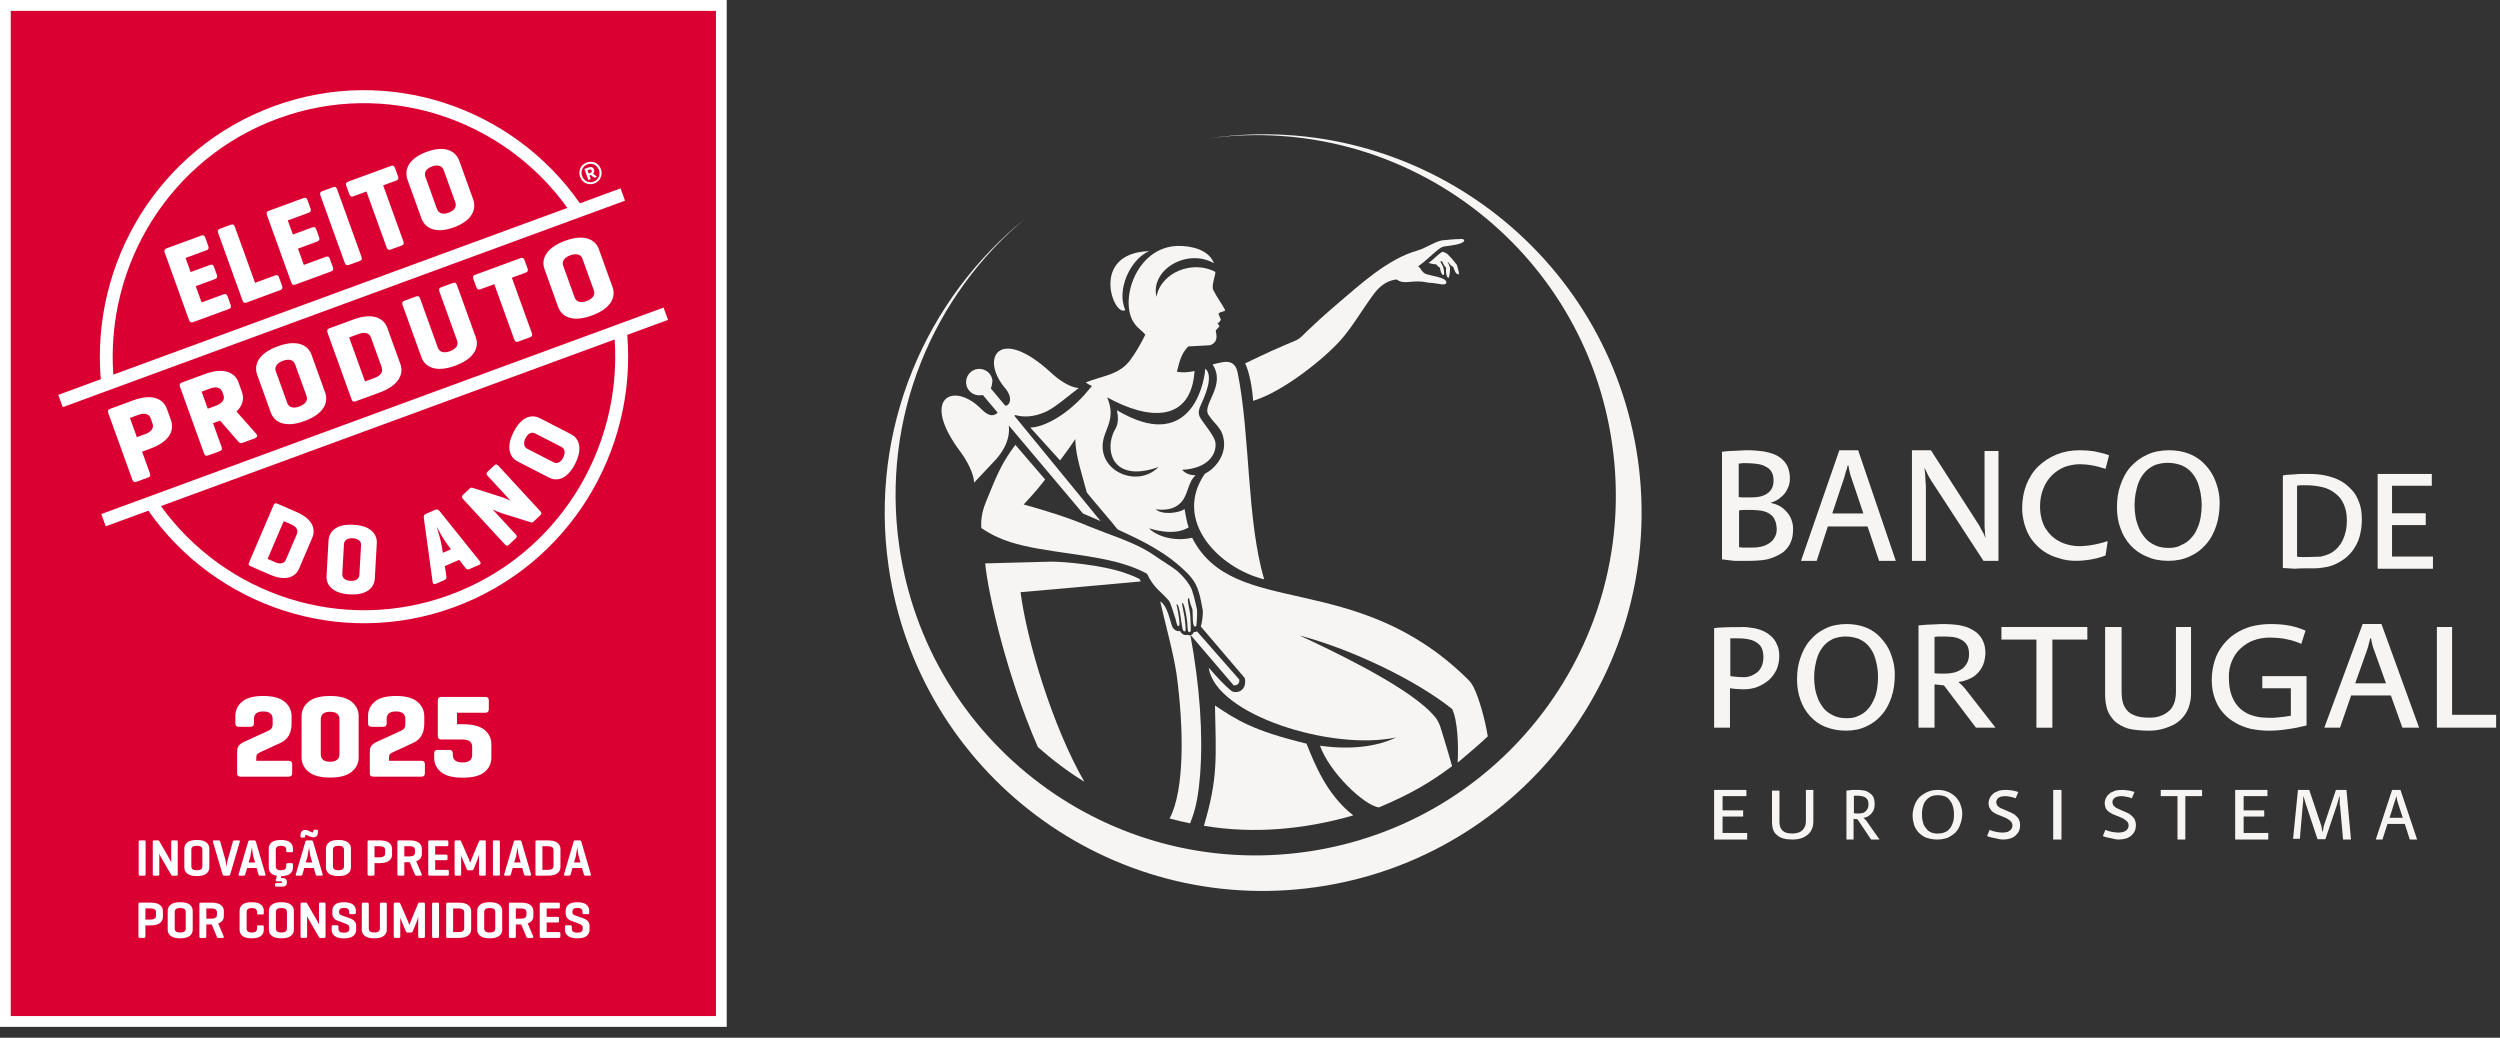 <?xml version="1.0" encoding="utf-8"?>
<svg xmlns="http://www.w3.org/2000/svg" fill="none" height="100%" overflow="visible" preserveAspectRatio="none" style="display: block;" viewBox="0 0 212 88" width="100%">
<rect x="0" y="0" width="212" height="88" fill="#333333" stroke="none"/>
<g id="Frame 227">
<g id="Frame 227_2">
<g clip-path="url(#clip0_0_557)" id="Calque_1">
<g id="Group">
<path d="M61.169 0.46H0.455V86.62H61.169V0.46Z" fill="#DB0032" id="Vector"/>
<path d="M60.714 0.92V86.161H0.912V0.92H60.715M61.627 0H0V87.08H61.626V0H61.627Z" fill="white" id="Vector_2"/>
</g>
<g id="Group_2">
<path clip-rule="evenodd" d="M52.624 15.974L49.176 17.24C43.498 9.093 32.923 5.446 23.201 9.014C13.48 12.584 7.706 22.236 8.546 32.159L4.943 33.483L5.32 34.526L53 17.017L52.624 15.974ZM23.574 10.05C32.723 6.69 42.672 10.05 48.113 17.63L9.609 31.769C8.948 22.434 14.426 13.41 23.575 10.051L23.574 10.05Z" fill="white" fill-rule="evenodd" id="Vector_3"/>
<path clip-rule="evenodd" d="M56.647 27.124L56.271 26.081L8.591 43.59L8.967 44.633L12.581 43.306C18.267 51.419 28.821 55.046 38.523 51.483C48.225 47.921 54.004 38.298 53.191 28.395L56.648 27.125L56.647 27.124ZM38.15 50.447C29.02 53.8 19.094 50.461 13.646 42.915L52.123 28.786C52.757 38.1 47.279 47.094 38.15 50.447Z" fill="white" fill-rule="evenodd" id="Vector_4"/>
</g>
<g id="Group_3">
<path d="M16.377 27.316C16.196 27.382 16.099 27.325 16.028 27.132L13.97 21.428C13.901 21.235 13.94 21.127 14.119 21.061L17.055 19.983C17.236 19.917 17.336 19.952 17.405 20.146L17.664 20.864C17.733 21.057 17.682 21.159 17.503 21.224L15.734 21.874L16.166 23.07L17.797 22.471C17.978 22.406 18.078 22.441 18.148 22.635L18.39 23.306C18.459 23.499 18.408 23.601 18.229 23.667L16.598 24.265L17.095 25.645L18.95 24.964C19.13 24.898 19.23 24.933 19.3 25.127L19.558 25.845C19.628 26.038 19.577 26.14 19.398 26.206L16.376 27.316H16.377Z" fill="white" id="Vector_5"/>
<path d="M21.629 23.982L23.312 23.364C23.492 23.298 23.592 23.333 23.662 23.527L23.921 24.245C23.99 24.438 23.94 24.54 23.76 24.605L20.875 25.665C20.721 25.722 20.627 25.652 20.561 25.467L18.503 19.764C18.433 19.571 18.473 19.462 18.652 19.396L19.579 19.056C19.76 18.991 19.85 19.051 19.919 19.244L21.629 23.983V23.982Z" fill="white" id="Vector_6"/>
<path d="M25.047 24.133C24.866 24.199 24.767 24.142 24.698 23.949L22.64 18.245C22.571 18.052 22.61 17.944 22.789 17.878L25.725 16.8C25.905 16.734 26.006 16.769 26.075 16.963L26.334 17.68C26.403 17.873 26.353 17.975 26.173 18.041L24.404 18.69L24.836 19.887L26.468 19.288C26.648 19.222 26.748 19.257 26.817 19.451L27.06 20.122C27.13 20.316 27.078 20.418 26.899 20.484L25.267 21.083L25.765 22.463L27.62 21.782C27.8 21.716 27.9 21.751 27.97 21.945L28.229 22.662C28.298 22.855 28.248 22.957 28.068 23.023L25.046 24.133H25.047Z" fill="white" id="Vector_7"/>
<path d="M30.648 21.763C30.718 21.956 30.687 22.061 30.508 22.127L29.581 22.467C29.4 22.533 29.302 22.476 29.232 22.283L27.174 16.579C27.105 16.386 27.143 16.277 27.323 16.212L28.25 15.872C28.431 15.806 28.521 15.866 28.59 16.059L30.648 21.763Z" fill="white" id="Vector_8"/>
<path d="M33.143 14.074C33.323 14.008 33.423 14.044 33.493 14.238L33.752 14.955C33.821 15.148 33.77 15.25 33.591 15.316L32.492 15.719L34.202 20.458C34.271 20.651 34.241 20.756 34.062 20.822L33.134 21.162C32.954 21.228 32.856 21.171 32.785 20.978L31.075 16.239L29.977 16.643C29.796 16.709 29.693 16.663 29.623 16.471L29.364 15.753C29.295 15.56 29.349 15.467 29.529 15.401L33.143 14.074Z" fill="white" id="Vector_9"/>
<path d="M34.56 15.252C34.275 14.461 34.568 13.468 36.182 12.875C37.796 12.281 38.662 12.85 38.947 13.641L40.123 16.898C40.408 17.69 40.106 18.686 38.492 19.278C36.878 19.87 36.021 19.3 35.735 18.508L34.56 15.251V15.252ZM37.627 14.429C37.475 14.005 37.051 13.963 36.63 14.117C36.209 14.272 35.92 14.576 36.074 14.999L37.056 17.722C37.208 18.145 37.623 18.19 38.044 18.037C38.465 17.882 38.763 17.575 38.609 17.152L37.627 14.429Z" fill="white" id="Vector_10"/>
</g>
<g id="Group_4">
<path d="M12.05 38.299L12.709 40.128C12.778 40.319 12.744 40.424 12.555 40.493L11.581 40.851C11.392 40.92 11.29 40.865 11.221 40.674L9.186 35.033C9.118 34.843 9.16 34.734 9.349 34.665L11.297 33.95C12.993 33.327 13.867 33.882 14.15 34.665L14.501 35.639C14.783 36.42 14.467 37.413 12.771 38.036L12.05 38.301V38.299ZM11.019 35.442L11.606 37.071L12.328 36.805C12.77 36.643 13.086 36.332 12.935 35.913L12.774 35.466C12.623 35.047 12.182 35.015 11.741 35.176L11.019 35.441V35.442Z" fill="white" id="Vector_11"/>
<path d="M17.66 38.619C17.47 38.688 17.368 38.634 17.3 38.443L15.265 32.802C15.196 32.611 15.239 32.502 15.428 32.433L17.376 31.718C19.072 31.095 19.946 31.65 20.228 32.433L20.514 33.225C20.701 33.744 20.627 34.358 20.055 34.897L21.747 36.811C21.869 36.951 21.791 37.104 21.592 37.176L20.547 37.56C20.385 37.619 20.285 37.542 20.16 37.393L18.659 35.667L18.064 35.885L18.789 37.896C18.858 38.086 18.824 38.192 18.635 38.261L17.661 38.618L17.66 38.619ZM17.098 33.211L17.619 34.657L18.341 34.392C18.784 34.23 19.1 33.917 18.949 33.499L18.853 33.235C18.702 32.816 18.261 32.783 17.819 32.945L17.098 33.211Z" fill="white" id="Vector_12"/>
<path d="M21.806 31.77C21.524 30.988 21.849 29.992 23.545 29.369C25.24 28.746 26.133 29.294 26.414 30.078L27.576 33.298C27.859 34.08 27.524 35.079 25.828 35.702C24.133 36.325 23.25 35.773 22.967 34.99L21.805 31.77H21.806ZM25.022 30.888C24.871 30.469 24.43 30.435 23.988 30.597C23.547 30.76 23.239 31.068 23.39 31.487L24.362 34.18C24.513 34.599 24.945 34.635 25.387 34.473C25.829 34.311 26.146 33.999 25.995 33.58L25.023 30.887L25.022 30.888Z" fill="white" id="Vector_13"/>
<path d="M30.132 34.039C29.97 34.098 29.873 34.03 29.808 33.849L27.773 28.208C27.705 28.017 27.747 27.909 27.936 27.839L29.974 27.091C31.67 26.469 32.563 27.017 32.844 27.8L33.954 30.875C34.237 31.657 33.902 32.656 32.206 33.279L30.132 34.041V34.039ZM29.606 28.617L30.952 32.347L31.764 32.048C32.206 31.886 32.522 31.575 32.371 31.156L31.452 28.608C31.3 28.189 30.859 28.156 30.418 28.319L29.606 28.617Z" fill="white" id="Vector_14"/>
<path d="M37.132 29.491C37.283 29.91 37.715 29.946 38.157 29.784C38.6 29.621 38.916 29.31 38.765 28.891L37.262 24.724C37.193 24.533 37.236 24.424 37.425 24.355L38.399 23.998C38.588 23.929 38.68 23.987 38.75 24.178L40.349 28.608C40.631 29.39 40.297 30.389 38.601 31.012C36.905 31.635 36.022 31.083 35.74 30.3L34.141 25.87C34.072 25.679 34.115 25.57 34.304 25.501L35.278 25.144C35.467 25.075 35.559 25.133 35.629 25.324L37.132 29.491Z" fill="white" id="Vector_15"/>
<path d="M44.116 21.899C44.305 21.83 44.41 21.863 44.478 22.055L44.735 22.764C44.803 22.955 44.749 23.058 44.56 23.127L43.405 23.552L45.096 28.237C45.164 28.428 45.132 28.534 44.941 28.603L43.967 28.96C43.778 29.029 43.676 28.974 43.608 28.784L41.917 24.098L40.763 24.521C40.574 24.59 40.466 24.547 40.397 24.356L40.14 23.647C40.072 23.456 40.129 23.363 40.318 23.293L44.115 21.899H44.116Z" fill="white" id="Vector_16"/>
<path d="M46.175 22.821C45.892 22.039 46.219 21.043 47.913 20.421C49.609 19.798 50.501 20.346 50.783 21.129L51.945 24.35C52.228 25.132 51.893 26.131 50.197 26.754C48.501 27.377 47.619 26.825 47.336 26.042L46.174 22.821H46.175ZM49.391 21.939C49.239 21.52 48.798 21.486 48.357 21.649C47.914 21.811 47.608 22.119 47.759 22.538L48.731 25.232C48.882 25.65 49.313 25.687 49.756 25.524C50.198 25.362 50.514 25.051 50.363 24.632L49.392 21.938L49.391 21.939Z" fill="white" id="Vector_17"/>
</g>
<g id="Group_5">
<path d="M21.21 47.998C21.077 47.94 21.059 47.84 21.126 47.683L23.194 42.847C23.263 42.684 23.352 42.639 23.508 42.706L25.172 43.43C26.557 44.033 26.774 44.914 26.487 45.585L25.36 48.222C25.073 48.893 24.289 49.338 22.904 48.735L21.211 47.998H21.21ZM24.059 44.195L22.691 47.394L23.354 47.682C23.715 47.839 24.088 47.826 24.241 47.467L25.175 45.283C25.328 44.924 25.083 44.641 24.722 44.483L24.059 44.195Z" fill="white" id="Vector_18"/>
<path d="M27.86 45.833C27.901 45.104 28.477 44.413 29.983 44.5C31.488 44.586 31.993 45.337 31.952 46.067L31.783 49.069C31.742 49.799 31.157 50.488 29.651 50.403C28.146 50.317 27.65 49.565 27.691 48.836L27.859 45.833H27.86ZM30.617 46.237C30.639 45.846 30.311 45.666 29.919 45.643C29.526 45.621 29.189 45.763 29.167 46.153L29.025 48.663C29.004 49.054 29.323 49.234 29.716 49.256C30.108 49.278 30.454 49.136 30.475 48.746L30.617 46.236V46.237Z" fill="white" id="Vector_19"/>
<path d="M36.909 43.231C37.064 43.163 37.171 43.209 37.282 43.346L40.691 47.597C40.799 47.725 40.785 47.833 40.629 47.901L39.812 48.259C39.657 48.327 39.554 48.27 39.454 48.137L38.941 47.473L37.719 48.007L37.85 48.839C37.877 49.004 37.847 49.118 37.692 49.186L36.949 49.51C36.794 49.578 36.706 49.515 36.687 49.347L35.942 43.931C35.919 43.755 35.959 43.645 36.114 43.577L36.908 43.23L36.909 43.231ZM37.957 46.199C37.618 45.755 37.257 45.098 37.026 44.662C37.159 45.075 37.41 45.921 37.479 46.409L37.55 46.878L38.241 46.576L37.957 46.199Z" fill="white" id="Vector_20"/>
<path d="M45.814 43.349C45.935 43.48 45.946 43.574 45.822 43.69L45.247 44.231C45.159 44.313 45.1 44.322 45.008 44.292L42.542 43.52C42.293 43.44 41.999 43.311 41.774 43.198L43.725 45.312C43.846 45.443 43.856 45.537 43.733 45.653L43.158 46.194C43.035 46.31 42.936 46.298 42.815 46.168L39.258 42.311C39.138 42.18 39.133 42.08 39.256 41.964L39.831 41.423C39.907 41.352 39.971 41.338 40.047 41.36L42.663 42.189C42.854 42.254 43.102 42.369 43.299 42.463L41.349 40.349C41.228 40.218 41.224 40.118 41.347 40.002L41.922 39.462C42.044 39.346 42.138 39.363 42.259 39.493L45.815 43.349H45.814Z" fill="white" id="Vector_21"/>
<path d="M43.906 39.139C43.26 38.808 42.866 37.996 43.55 36.641C44.234 35.286 45.12 35.123 45.765 35.454L48.422 36.82C49.068 37.151 49.458 37.969 48.774 39.325C48.09 40.68 47.208 40.836 46.563 40.503L43.907 39.138L43.906 39.139ZM45.382 36.756C45.036 36.578 44.741 36.809 44.563 37.162C44.385 37.515 44.378 37.883 44.723 38.061L46.945 39.203C47.29 39.38 47.582 39.158 47.76 38.805C47.938 38.452 47.949 38.075 47.603 37.898L45.382 36.756Z" fill="white" id="Vector_22"/>
</g>
<g id="Group_6">
<path d="M50.374 14.378V14.373C50.299 14.171 50.118 14.123 49.913 14.198L49.558 14.329L49.895 15.262L50.095 15.189L49.984 14.88L50.104 14.837L50.395 15.078L50.625 14.993L50.295 14.72C50.384 14.637 50.426 14.518 50.375 14.377L50.374 14.378ZM50.069 14.662L49.923 14.716L49.823 14.439L49.968 14.385C50.063 14.35 50.139 14.373 50.172 14.464C50.203 14.549 50.163 14.627 50.068 14.662H50.069Z" fill="white" id="Vector_23"/>
<path d="M49.749 13.778C49.252 13.96 49.012 14.489 49.188 14.979L49.199 15.009C49.375 15.498 49.895 15.742 50.392 15.56C50.894 15.376 51.139 14.845 50.963 14.355L50.955 14.33C50.776 13.835 50.257 13.592 49.749 13.778ZM50.789 14.419C50.934 14.82 50.749 15.252 50.336 15.405C49.923 15.556 49.518 15.345 49.373 14.944L49.363 14.917C49.22 14.52 49.4 14.09 49.808 13.94C50.226 13.786 50.637 13.994 50.782 14.396L50.789 14.419Z" fill="white" id="Vector_24"/>
</g>
<g id="Group_7">
<path d="M12.348 71.379V74.142C12.348 74.219 12.314 74.256 12.244 74.256H11.865C11.795 74.256 11.76 74.218 11.76 74.142V71.379C11.76 71.304 11.795 71.265 11.865 71.265H12.244C12.314 71.265 12.348 71.304 12.348 71.379Z" fill="white" id="Vector_25"/>
<path d="M15.073 71.375V74.146C15.073 74.22 15.039 74.256 14.969 74.256H14.625C14.578 74.256 14.544 74.238 14.525 74.203L13.683 72.747C13.598 72.603 13.541 72.485 13.509 72.391V74.145C13.509 74.219 13.475 74.255 13.405 74.255H13.06C12.991 74.255 12.956 74.219 12.956 74.145V71.374C12.956 71.3 12.991 71.264 13.06 71.264H13.405C13.448 71.264 13.479 71.278 13.496 71.308L14.372 72.826L14.52 73.134V71.375C14.52 71.302 14.555 71.265 14.625 71.265H14.969C15.039 71.265 15.073 71.302 15.073 71.375Z" fill="white" id="Vector_26"/>
<path d="M15.631 73.574V71.947C15.631 71.741 15.716 71.57 15.887 71.434C16.057 71.298 16.325 71.229 16.691 71.229C17.057 71.229 17.326 71.297 17.495 71.434C17.665 71.57 17.751 71.741 17.751 71.947V73.574C17.751 73.779 17.666 73.95 17.495 74.086C17.326 74.222 17.057 74.291 16.691 74.291C16.325 74.291 16.056 74.223 15.887 74.086C15.717 73.95 15.631 73.779 15.631 73.574ZM17.162 73.469V72.052C17.162 71.831 17.005 71.722 16.691 71.722C16.377 71.722 16.225 71.831 16.225 72.052V73.469C16.225 73.689 16.38 73.799 16.691 73.799C17.002 73.799 17.162 73.689 17.162 73.469Z" fill="white" id="Vector_27"/>
<path d="M19.386 74.256H19.006C18.937 74.256 18.891 74.22 18.872 74.146L18.056 71.375C18.034 71.302 18.061 71.265 18.139 71.265H18.553C18.614 71.265 18.656 71.302 18.679 71.375L19.102 72.871C19.123 72.941 19.141 73.03 19.159 73.137C19.176 73.245 19.188 73.334 19.193 73.404L19.206 73.509C19.241 73.243 19.28 73.031 19.324 72.875L19.747 71.375C19.769 71.302 19.813 71.265 19.877 71.265H20.256C20.331 71.265 20.359 71.302 20.335 71.375L19.524 74.146C19.503 74.22 19.456 74.256 19.385 74.256H19.386Z" fill="white" id="Vector_28"/>
<path d="M21.181 71.264H21.561C21.634 71.264 21.68 71.3 21.7 71.374L22.511 74.145C22.534 74.219 22.508 74.255 22.433 74.255H22.04C21.979 74.255 21.937 74.219 21.914 74.145L21.762 73.609H20.951L20.799 74.145C20.776 74.219 20.732 74.255 20.668 74.255H20.315C20.237 74.255 20.209 74.219 20.233 74.145L21.048 71.374C21.069 71.3 21.113 71.264 21.183 71.264H21.181ZM21.631 73.138L21.487 72.65C21.464 72.575 21.438 72.438 21.411 72.241C21.384 72.045 21.366 71.915 21.361 71.85C21.291 72.311 21.246 72.576 21.226 72.646L21.078 73.138H21.631H21.631Z" fill="white" id="Vector_29"/>
<path d="M23.815 74.453H23.946C24.065 74.453 24.159 74.483 24.227 74.543C24.296 74.604 24.329 74.694 24.329 74.814C24.329 74.935 24.296 75.03 24.227 75.092C24.159 75.153 24.065 75.184 23.946 75.184H23.427C23.355 75.184 23.319 75.147 23.319 75.074V74.986C23.319 74.916 23.355 74.881 23.427 74.881H23.855C23.91 74.881 23.937 74.859 23.937 74.815C23.937 74.768 23.91 74.745 23.855 74.745H23.527C23.408 74.745 23.363 74.697 23.392 74.6L23.484 74.266C23.237 74.227 23.06 74.146 22.952 74.021C22.845 73.896 22.791 73.748 22.791 73.575V71.948C22.791 71.739 22.871 71.568 23.029 71.433C23.188 71.298 23.45 71.231 23.816 71.231C24.183 71.231 24.445 71.299 24.603 71.433C24.762 71.568 24.841 71.739 24.841 71.948V72.158C24.841 72.231 24.808 72.268 24.741 72.268H24.38C24.307 72.268 24.271 72.231 24.271 72.158V72.053C24.271 71.832 24.123 71.723 23.826 71.723C23.529 71.723 23.386 71.832 23.386 72.053V73.47C23.386 73.69 23.533 73.8 23.826 73.8C24.12 73.8 24.271 73.69 24.271 73.47V73.303C24.271 73.23 24.307 73.193 24.38 73.193H24.741C24.808 73.193 24.841 73.23 24.841 73.303V73.576C24.841 73.781 24.765 73.951 24.612 74.084C24.459 74.216 24.209 74.287 23.86 74.293L23.816 74.456L23.815 74.453Z" fill="white" id="Vector_30"/>
<path d="M26.031 71.264H26.41C26.483 71.264 26.53 71.3 26.549 71.374L27.36 74.145C27.383 74.219 27.357 74.255 27.282 74.255H26.889C26.828 74.255 26.786 74.219 26.763 74.145L26.611 73.609H25.8L25.648 74.145C25.625 74.219 25.581 74.255 25.518 74.255H25.164C25.086 74.255 25.058 74.219 25.082 74.145L25.897 71.374C25.918 71.3 25.962 71.264 26.032 71.264H26.031ZM25.957 70.798C25.901 70.798 25.874 70.834 25.874 70.908V70.93C25.874 70.995 25.835 71.026 25.757 71.026H25.569C25.499 71.026 25.469 70.984 25.477 70.899L25.495 70.719C25.507 70.611 25.548 70.526 25.619 70.466C25.689 70.406 25.776 70.376 25.878 70.376C25.965 70.376 26.05 70.395 26.132 70.433L26.32 70.525C26.407 70.569 26.461 70.591 26.481 70.591C26.507 70.591 26.525 70.583 26.537 70.569C26.549 70.555 26.558 70.526 26.563 70.486L26.568 70.459C26.58 70.395 26.619 70.363 26.685 70.363H26.872C26.938 70.363 26.97 70.406 26.963 70.49L26.95 70.661C26.942 70.773 26.902 70.858 26.835 70.917C26.767 70.976 26.685 71.004 26.588 71.004C26.492 71.004 26.399 70.986 26.309 70.947L26.122 70.864C26.029 70.82 25.974 70.798 25.957 70.798ZM26.48 73.138L26.336 72.65C26.313 72.575 26.287 72.438 26.26 72.241C26.233 72.045 26.215 71.915 26.21 71.85C26.14 72.311 26.095 72.576 26.075 72.646L25.927 73.138H26.481H26.48Z" fill="white" id="Vector_31"/>
<path d="M27.639 73.574V71.947C27.639 71.741 27.724 71.57 27.895 71.434C28.066 71.298 28.333 71.229 28.699 71.229C29.066 71.229 29.334 71.297 29.504 71.434C29.673 71.57 29.759 71.741 29.759 71.947V73.574C29.759 73.779 29.674 73.95 29.504 74.086C29.334 74.222 29.066 74.291 28.699 74.291C28.333 74.291 28.064 74.223 27.895 74.086C27.725 73.95 27.639 73.779 27.639 73.574ZM29.17 73.469V72.052C29.17 71.831 29.013 71.722 28.699 71.722C28.385 71.722 28.233 71.831 28.233 72.052V73.469C28.233 73.689 28.388 73.799 28.699 73.799C29.01 73.799 29.17 73.689 29.17 73.469Z" fill="white" id="Vector_32"/>
<path d="M32.191 73.195H31.759V74.141C31.759 74.218 31.724 74.255 31.655 74.255H31.275C31.206 74.255 31.171 74.216 31.171 74.141V71.378C31.171 71.303 31.206 71.264 31.275 71.264H32.191C32.557 71.264 32.824 71.332 32.993 71.466C33.161 71.601 33.246 71.772 33.246 71.98V72.477C33.246 72.686 33.161 72.857 32.993 72.992C32.824 73.126 32.557 73.193 32.191 73.193V73.195ZM32.191 71.757H31.759V72.702H32.191C32.339 72.702 32.455 72.675 32.537 72.619C32.62 72.563 32.661 72.483 32.661 72.376V72.086C32.661 71.866 32.505 71.756 32.191 71.756V71.757Z" fill="white" id="Vector_33"/>
<path d="M34.719 73.117H34.288V74.142C34.288 74.219 34.253 74.256 34.183 74.256H33.804C33.734 74.256 33.699 74.218 33.699 74.142V71.379C33.699 71.304 33.734 71.265 33.804 71.265H34.719C35.085 71.265 35.353 71.333 35.521 71.467C35.69 71.602 35.775 71.773 35.775 71.981V72.399C35.775 72.704 35.615 72.916 35.295 73.033L35.766 74.142C35.78 74.177 35.778 74.206 35.757 74.225C35.736 74.246 35.706 74.256 35.666 74.256H35.282C35.268 74.256 35.255 74.254 35.245 74.249C35.235 74.245 35.226 74.236 35.217 74.223C35.208 74.21 35.202 74.199 35.197 74.19C35.193 74.181 35.185 74.165 35.173 74.142L34.746 73.117H34.72H34.719ZM34.719 71.758H34.288V72.624H34.719C35.033 72.624 35.19 72.514 35.19 72.294V72.087C35.19 71.868 35.033 71.757 34.719 71.757V71.758Z" fill="white" id="Vector_34"/>
<path d="M37.954 74.256H36.419C36.35 74.256 36.315 74.218 36.315 74.142V71.379C36.315 71.304 36.35 71.265 36.419 71.265H37.911C37.983 71.265 38.019 71.3 38.019 71.371V71.648C38.019 71.722 37.983 71.758 37.911 71.758H36.903V72.471H37.836C37.912 72.471 37.949 72.506 37.949 72.576V72.84C37.949 72.91 37.911 72.945 37.836 72.945H36.903V73.764H37.954C38.027 73.764 38.063 73.799 38.063 73.869V74.146C38.063 74.22 38.027 74.256 37.954 74.256Z" fill="white" id="Vector_35"/>
<path d="M41.194 71.375V74.146C41.194 74.22 41.16 74.256 41.09 74.256H40.728C40.658 74.256 40.624 74.22 40.624 74.146V72.475L40.606 72.523C40.598 72.558 40.588 72.596 40.576 72.635C40.564 72.675 40.551 72.718 40.535 72.764C40.518 72.812 40.506 72.848 40.498 72.874L40.166 73.692C40.135 73.766 40.086 73.802 40.023 73.802H39.713C39.649 73.802 39.602 73.766 39.574 73.692L39.203 72.808C39.151 72.7 39.117 72.591 39.103 72.483V74.145C39.103 74.219 39.068 74.255 38.999 74.255H38.654C38.584 74.255 38.55 74.219 38.55 74.145V71.374C38.55 71.3 38.584 71.264 38.654 71.264H38.999C39.045 71.264 39.077 71.285 39.094 71.326L39.762 72.861L39.87 73.169C39.908 73.055 39.947 72.953 39.983 72.865L40.629 71.317C40.643 71.282 40.677 71.264 40.729 71.264H41.091C41.161 71.264 41.196 71.3 41.196 71.374L41.194 71.375Z" fill="white" id="Vector_36"/>
<path d="M42.389 71.379V74.142C42.389 74.219 42.354 74.256 42.285 74.256H41.905C41.836 74.256 41.801 74.218 41.801 74.142V71.379C41.801 71.304 41.836 71.265 41.905 71.265H42.285C42.354 71.265 42.389 71.304 42.389 71.379Z" fill="white" id="Vector_37"/>
<path d="M43.705 71.264H44.085C44.158 71.264 44.204 71.3 44.224 71.374L45.035 74.145C45.058 74.219 45.032 74.255 44.957 74.255H44.564C44.503 74.255 44.461 74.219 44.438 74.145L44.286 73.609H43.475L43.323 74.145C43.3 74.219 43.255 74.255 43.192 74.255H42.839C42.761 74.255 42.733 74.219 42.757 74.145L43.572 71.374C43.592 71.3 43.637 71.264 43.706 71.264H43.705ZM44.154 73.138L44.011 72.65C43.988 72.575 43.962 72.438 43.935 72.241C43.908 72.045 43.89 71.915 43.885 71.85C43.815 72.311 43.77 72.576 43.75 72.646L43.602 73.138H44.155H44.154Z" fill="white" id="Vector_38"/>
<path d="M46.461 74.256H45.498C45.437 74.256 45.407 74.218 45.407 74.142V71.379C45.407 71.304 45.441 71.265 45.511 71.265H46.461C46.827 71.265 47.096 71.333 47.267 71.469C47.439 71.605 47.525 71.776 47.525 71.981V73.539C47.525 73.744 47.439 73.915 47.267 74.051C47.096 74.187 46.827 74.256 46.461 74.256ZM46.461 71.758H45.995V73.764H46.461C46.777 73.764 46.936 73.654 46.936 73.433V72.088C46.936 71.869 46.777 71.758 46.461 71.758Z" fill="white" id="Vector_39"/>
<path d="M48.776 71.264H49.156C49.229 71.264 49.275 71.3 49.295 71.374L50.106 74.145C50.129 74.219 50.102 74.255 50.028 74.255H49.635C49.574 74.255 49.532 74.219 49.509 74.145L49.357 73.609H48.546L48.394 74.145C48.371 74.219 48.326 74.255 48.263 74.255H47.91C47.832 74.255 47.803 74.219 47.827 74.145L48.643 71.374C48.663 71.3 48.708 71.264 48.778 71.264H48.776ZM49.225 73.138L49.082 72.65C49.059 72.575 49.033 72.438 49.006 72.241C48.978 72.045 48.961 71.915 48.956 71.85C48.886 72.311 48.84 72.576 48.821 72.646L48.673 73.138H49.226H49.225Z" fill="white" id="Vector_40"/>
<path d="M12.76 78.474H12.329V79.419C12.329 79.496 12.294 79.533 12.225 79.533H11.845C11.776 79.533 11.741 79.495 11.741 79.419V76.656C11.741 76.581 11.776 76.542 11.845 76.542H12.76C13.127 76.542 13.394 76.61 13.563 76.744C13.731 76.879 13.816 77.05 13.816 77.258V77.755C13.816 77.964 13.731 78.135 13.563 78.27C13.394 78.404 13.127 78.471 12.76 78.471V78.474ZM12.76 77.035H12.329V77.98H12.76C12.908 77.98 13.025 77.953 13.107 77.897C13.19 77.841 13.231 77.761 13.231 77.654V77.364C13.231 77.144 13.075 77.034 12.76 77.034V77.035Z" fill="white" id="Vector_41"/>
<path d="M14.221 78.852V77.225C14.221 77.019 14.306 76.848 14.477 76.712C14.647 76.576 14.915 76.507 15.281 76.507C15.648 76.507 15.916 76.575 16.086 76.712C16.255 76.848 16.341 77.019 16.341 77.225V78.852C16.341 79.057 16.256 79.228 16.086 79.364C15.916 79.5 15.648 79.569 15.281 79.569C14.915 79.569 14.646 79.501 14.477 79.364C14.307 79.228 14.221 79.057 14.221 78.852ZM15.752 78.747V77.33C15.752 77.109 15.595 77 15.281 77C14.967 77 14.815 77.109 14.815 77.33V78.747C14.815 78.967 14.97 79.077 15.281 79.077C15.592 79.077 15.752 78.967 15.752 78.747Z" fill="white" id="Vector_42"/>
<path d="M17.927 78.395H17.495V79.42C17.495 79.497 17.461 79.534 17.391 79.534H17.012C16.942 79.534 16.907 79.496 16.907 79.42V76.658C16.907 76.582 16.942 76.544 17.012 76.544H17.927C18.293 76.544 18.561 76.612 18.729 76.745C18.898 76.88 18.982 77.051 18.982 77.26V77.677C18.982 77.982 18.823 78.194 18.503 78.311L18.974 79.42C18.988 79.455 18.986 79.484 18.965 79.503C18.944 79.523 18.914 79.534 18.874 79.534H18.49C18.476 79.534 18.463 79.532 18.453 79.528C18.443 79.523 18.433 79.514 18.425 79.501C18.416 79.488 18.41 79.477 18.405 79.468C18.401 79.46 18.393 79.443 18.381 79.42L17.954 78.395H17.928H17.927ZM17.927 77.036H17.495V77.902H17.927C18.241 77.902 18.398 77.793 18.398 77.572V77.365C18.398 77.146 18.241 77.035 17.927 77.035V77.036Z" fill="white" id="Vector_43"/>
<path d="M22.369 78.58V78.853C22.369 79.061 22.29 79.233 22.131 79.367C21.973 79.502 21.711 79.57 21.345 79.57C20.978 79.57 20.716 79.502 20.558 79.367C20.399 79.233 20.319 79.061 20.319 78.853V77.226C20.319 77.017 20.399 76.846 20.558 76.711C20.716 76.576 20.978 76.51 21.345 76.51C21.711 76.51 21.973 76.578 22.131 76.711C22.29 76.846 22.369 77.017 22.369 77.226V77.436C22.369 77.51 22.336 77.546 22.27 77.546H21.907C21.835 77.546 21.799 77.51 21.799 77.436V77.331C21.799 77.111 21.651 77.001 21.354 77.001C21.058 77.001 20.914 77.111 20.914 77.331V78.748C20.914 78.968 21.061 79.078 21.354 79.078C21.648 79.078 21.799 78.968 21.799 78.748V78.581C21.799 78.508 21.835 78.471 21.907 78.471H22.27C22.336 78.471 22.369 78.508 22.369 78.581V78.58Z" fill="white" id="Vector_44"/>
<path d="M22.801 78.852V77.225C22.801 77.019 22.886 76.848 23.057 76.712C23.227 76.576 23.495 76.507 23.861 76.507C24.227 76.507 24.496 76.575 24.665 76.712C24.835 76.848 24.921 77.019 24.921 77.225V78.852C24.921 79.057 24.836 79.228 24.665 79.364C24.496 79.5 24.227 79.569 23.861 79.569C23.495 79.569 23.226 79.501 23.057 79.364C22.887 79.228 22.801 79.057 22.801 78.852ZM24.332 78.747V77.33C24.332 77.109 24.175 77 23.861 77C23.547 77 23.395 77.109 23.395 77.33V78.747C23.395 78.967 23.55 79.077 23.861 79.077C24.172 79.077 24.332 78.967 24.332 78.747Z" fill="white" id="Vector_45"/>
<path d="M27.606 76.653V79.424C27.606 79.498 27.571 79.534 27.501 79.534H27.157C27.11 79.534 27.076 79.516 27.057 79.481L26.215 78.025C26.131 77.881 26.073 77.763 26.041 77.669V79.423C26.041 79.497 26.007 79.533 25.937 79.533H25.593C25.523 79.533 25.488 79.497 25.488 79.423V76.652C25.488 76.579 25.523 76.542 25.593 76.542H25.937C25.981 76.542 26.011 76.557 26.029 76.586L26.905 78.104L27.052 78.412V76.653C27.052 76.58 27.087 76.543 27.157 76.543H27.501C27.571 76.543 27.606 76.58 27.606 76.653Z" fill="white" id="Vector_46"/>
<path d="M29.604 77.405V77.305C29.604 77.094 29.462 76.988 29.181 76.988C28.899 76.988 28.754 77.093 28.754 77.305V77.37C28.754 77.484 28.813 77.563 28.932 77.608L29.691 77.881C30.033 78.004 30.205 78.216 30.205 78.515V78.854C30.205 79.062 30.122 79.234 29.958 79.368C29.794 79.503 29.53 79.571 29.167 79.571C28.804 79.571 28.543 79.503 28.375 79.366C28.208 79.23 28.124 79.059 28.124 78.854V78.577C28.124 78.5 28.159 78.463 28.229 78.463H28.595C28.665 78.463 28.699 78.501 28.699 78.577V78.774C28.699 78.986 28.854 79.091 29.161 79.091C29.469 79.091 29.623 78.986 29.623 78.774V78.634C29.623 78.578 29.604 78.528 29.565 78.484C29.525 78.441 29.484 78.408 29.443 78.388C29.4 78.367 29.337 78.341 29.254 78.309L28.578 78.053C28.467 78.013 28.373 77.939 28.296 77.834C28.219 77.729 28.181 77.613 28.181 77.487V77.227C28.181 77.018 28.258 76.847 28.412 76.712C28.567 76.577 28.819 76.51 29.171 76.51C29.523 76.51 29.782 76.579 29.941 76.712C30.099 76.847 30.179 77.018 30.179 77.227V77.406C30.179 77.48 30.143 77.516 30.07 77.516H29.704C29.636 77.516 29.604 77.48 29.604 77.406V77.405Z" fill="white" id="Vector_47"/>
<path d="M31.273 76.658V78.747C31.273 78.967 31.429 79.077 31.74 79.077C31.887 79.077 32.004 79.049 32.089 78.993C32.173 78.938 32.215 78.855 32.215 78.747V76.658C32.215 76.582 32.249 76.544 32.319 76.544H32.698C32.766 76.544 32.798 76.582 32.798 76.658V78.853C32.798 79.058 32.714 79.229 32.543 79.365C32.373 79.501 32.105 79.57 31.738 79.57C31.372 79.57 31.104 79.502 30.934 79.365C30.765 79.229 30.679 79.058 30.679 78.853V76.658C30.679 76.582 30.715 76.544 30.787 76.544H31.167C31.236 76.544 31.271 76.582 31.271 76.658H31.273Z" fill="white" id="Vector_48"/>
<path d="M36.034 76.653V79.424C36.034 79.498 36 79.534 35.93 79.534H35.568C35.498 79.534 35.464 79.498 35.464 79.424V77.753L35.446 77.801C35.438 77.837 35.428 77.874 35.416 77.913C35.404 77.953 35.391 77.997 35.374 78.043C35.358 78.09 35.346 78.126 35.338 78.152L35.006 78.97C34.974 79.044 34.926 79.08 34.863 79.08H34.553C34.489 79.08 34.442 79.044 34.414 78.97L34.043 78.087C33.991 77.978 33.957 77.869 33.943 77.761V79.423C33.943 79.497 33.908 79.533 33.839 79.533H33.494C33.425 79.533 33.39 79.497 33.39 79.423V76.652C33.39 76.579 33.425 76.542 33.494 76.542H33.839C33.885 76.542 33.917 76.563 33.934 76.604L34.602 78.139L34.71 78.447C34.748 78.333 34.786 78.231 34.823 78.144L35.469 76.595C35.483 76.56 35.517 76.542 35.569 76.542H35.931C36.001 76.542 36.035 76.579 36.035 76.652L36.034 76.653Z" fill="white" id="Vector_49"/>
<path d="M37.229 76.658V79.42C37.229 79.497 37.194 79.534 37.125 79.534H36.745C36.676 79.534 36.641 79.496 36.641 79.42V76.658C36.641 76.582 36.676 76.544 36.745 76.544H37.125C37.194 76.544 37.229 76.582 37.229 76.658Z" fill="white" id="Vector_50"/>
<path d="M38.89 79.534H37.927C37.866 79.534 37.836 79.496 37.836 79.42V76.658C37.836 76.582 37.87 76.544 37.94 76.544H38.89C39.256 76.544 39.525 76.612 39.697 76.748C39.868 76.883 39.954 77.055 39.954 77.26V78.817C39.954 79.022 39.868 79.193 39.697 79.329C39.525 79.465 39.256 79.534 38.89 79.534ZM38.89 77.036H38.424V79.042H38.89C39.206 79.042 39.365 78.932 39.365 78.712V77.366C39.365 77.147 39.206 77.036 38.89 77.036Z" fill="white" id="Vector_51"/>
<path d="M40.468 78.852V77.225C40.468 77.019 40.553 76.848 40.724 76.712C40.894 76.576 41.162 76.507 41.528 76.507C41.894 76.507 42.163 76.575 42.332 76.712C42.502 76.849 42.588 77.019 42.588 77.225V78.852C42.588 79.057 42.503 79.228 42.332 79.364C42.163 79.5 41.894 79.569 41.528 79.569C41.162 79.569 40.893 79.501 40.724 79.364C40.554 79.228 40.468 79.057 40.468 78.852ZM41.999 78.747V77.33C41.999 77.109 41.842 77 41.528 77C41.214 77 41.062 77.109 41.062 77.33V78.747C41.062 78.967 41.217 79.077 41.528 79.077C41.839 79.077 41.999 78.967 41.999 78.747Z" fill="white" id="Vector_52"/>
<path d="M44.174 78.395H43.742V79.42C43.742 79.497 43.708 79.534 43.638 79.534H43.259C43.189 79.534 43.154 79.496 43.154 79.42V76.658C43.154 76.582 43.189 76.544 43.259 76.544H44.174C44.54 76.544 44.808 76.612 44.976 76.745C45.145 76.88 45.229 77.051 45.229 77.26V77.677C45.229 77.982 45.07 78.194 44.75 78.311L45.221 79.42C45.235 79.455 45.233 79.484 45.212 79.503C45.191 79.524 45.161 79.534 45.121 79.534H44.737C44.723 79.534 44.71 79.532 44.7 79.528C44.69 79.523 44.68 79.514 44.672 79.501C44.663 79.488 44.657 79.477 44.652 79.468C44.648 79.46 44.64 79.443 44.628 79.42L44.201 78.395H44.175H44.174ZM44.174 77.036H43.742V77.902H44.174C44.488 77.902 44.645 77.793 44.645 77.572V77.365C44.645 77.146 44.488 77.035 44.174 77.035V77.036Z" fill="white" id="Vector_53"/>
<path d="M47.409 79.534H45.874C45.804 79.534 45.77 79.496 45.77 79.42V76.658C45.77 76.582 45.804 76.544 45.874 76.544H47.365C47.438 76.544 47.474 76.579 47.474 76.649V76.926C47.474 77 47.438 77.036 47.365 77.036H46.358V77.749H47.29C47.367 77.749 47.403 77.784 47.403 77.854V78.118C47.403 78.189 47.365 78.224 47.29 78.224H46.358V79.042H47.409C47.482 79.042 47.517 79.077 47.517 79.147V79.424C47.517 79.498 47.482 79.534 47.409 79.534Z" fill="white" id="Vector_54"/>
<path d="M49.393 77.405V77.305C49.393 77.094 49.251 76.988 48.97 76.988C48.688 76.988 48.543 77.093 48.543 77.305V77.37C48.543 77.484 48.602 77.563 48.721 77.608L49.48 77.881C49.822 78.004 49.994 78.216 49.994 78.515V78.854C49.994 79.062 49.911 79.234 49.747 79.368C49.583 79.503 49.319 79.571 48.956 79.571C48.593 79.571 48.332 79.503 48.164 79.366C47.997 79.23 47.913 79.059 47.913 78.854V78.577C47.913 78.5 47.948 78.463 48.018 78.463H48.384C48.453 78.463 48.488 78.501 48.488 78.577V78.774C48.488 78.986 48.643 79.091 48.95 79.091C49.258 79.091 49.412 78.986 49.412 78.774V78.634C49.412 78.578 49.393 78.528 49.353 78.484C49.314 78.441 49.273 78.408 49.232 78.388C49.189 78.367 49.126 78.341 49.041 78.309L48.365 78.053C48.255 78.013 48.161 77.939 48.084 77.834C48.007 77.729 47.969 77.613 47.969 77.487V77.227C47.969 77.018 48.046 76.847 48.199 76.712C48.353 76.577 48.606 76.51 48.958 76.51C49.31 76.51 49.569 76.579 49.727 76.712C49.886 76.847 49.965 77.018 49.965 77.227V77.406C49.965 77.48 49.93 77.516 49.857 77.516H49.49C49.423 77.516 49.391 77.48 49.391 77.406L49.393 77.405Z" fill="white" id="Vector_55"/>
</g>
<g id="Group_8">
<path d="M21.733 64.516H24.482C24.678 64.516 24.777 64.61 24.777 64.795V65.57C24.777 65.762 24.678 65.859 24.482 65.859H20.402C20.205 65.859 20.106 65.762 20.106 65.57V63.781C20.106 63.535 20.154 63.353 20.249 63.233C20.343 63.114 20.497 63.004 20.706 62.906L22.805 61.942C23.015 61.848 23.121 61.673 23.121 61.414V60.977C23.121 60.546 22.854 60.331 22.323 60.331C21.791 60.331 21.535 60.546 21.535 60.977V61.334C21.535 61.533 21.442 61.632 21.259 61.632H20.243C20.053 61.632 19.957 61.533 19.957 61.334V60.718C19.957 60.234 20.147 59.83 20.524 59.505C20.901 59.18 21.501 59.018 22.322 59.018C23.142 59.018 23.747 59.18 24.135 59.505C24.522 59.83 24.72 60.234 24.726 60.718V61.354C24.726 62.169 24.408 62.719 23.771 63.004L22.105 63.77C21.948 63.843 21.846 63.909 21.8 63.968C21.754 64.027 21.732 64.127 21.732 64.266V64.515L21.733 64.516Z" fill="white" id="Vector_56"/>
<path d="M25.575 64.238V60.719C25.575 60.242 25.771 59.839 26.161 59.511C26.551 59.184 27.161 59.019 27.989 59.019C28.818 59.019 29.427 59.184 29.822 59.511C30.217 59.839 30.413 60.242 30.413 60.719V64.238C30.413 64.715 30.217 65.117 29.822 65.445C29.427 65.773 28.817 65.938 27.989 65.938C27.162 65.938 26.552 65.773 26.161 65.445C25.77 65.117 25.575 64.715 25.575 64.238ZM28.787 63.95V61.007C28.787 60.576 28.521 60.361 27.989 60.361C27.458 60.361 27.201 60.577 27.201 61.007V63.95C27.201 64.38 27.464 64.595 27.989 64.595C28.514 64.595 28.787 64.38 28.787 63.95Z" fill="white" id="Vector_57"/>
<path d="M32.985 64.516H35.734C35.931 64.516 36.03 64.61 36.03 64.795V65.57C36.03 65.762 35.931 65.859 35.734 65.859H31.655C31.458 65.859 31.359 65.762 31.359 65.57V63.781C31.359 63.535 31.407 63.353 31.502 63.233C31.596 63.114 31.749 63.004 31.959 62.906L34.058 61.941C34.268 61.848 34.373 61.673 34.373 61.414V60.977C34.373 60.545 34.107 60.331 33.576 60.331C33.044 60.331 32.788 60.545 32.788 60.977V61.334C32.788 61.532 32.695 61.632 32.511 61.632H31.496C31.306 61.632 31.21 61.532 31.21 61.334V60.718C31.21 60.234 31.399 59.829 31.777 59.505C32.154 59.18 32.754 59.018 33.575 59.018C34.395 59.018 35 59.18 35.388 59.505C35.775 59.829 35.972 60.234 35.979 60.718V61.354C35.979 62.169 35.66 62.719 35.023 63.004L33.358 63.77C33.201 63.843 33.098 63.909 33.053 63.968C33.007 64.027 32.984 64.127 32.984 64.266V64.515L32.985 64.516Z" fill="white" id="Vector_58"/>
<path d="M37.401 59.098H41.155C41.352 59.098 41.451 59.191 41.451 59.377V60.152C41.451 60.344 41.352 60.44 41.155 60.44H38.751V61.414H39.233C40.088 61.414 40.706 61.575 41.091 61.897C41.475 62.218 41.667 62.62 41.667 63.104V64.248C41.667 64.738 41.477 65.144 41.096 65.465C40.714 65.786 40.096 65.948 39.243 65.948C38.39 65.948 37.771 65.786 37.391 65.465C37.009 65.144 36.819 64.738 36.819 64.248V63.89C36.819 63.692 36.912 63.592 37.095 63.592H38.111C38.301 63.592 38.396 63.692 38.396 63.89V64.01C38.396 64.441 38.672 64.656 39.224 64.656C39.775 64.656 40.041 64.441 40.041 64.01V63.344C40.041 62.92 39.768 62.708 39.224 62.708H37.401C37.217 62.708 37.125 62.608 37.125 62.41V59.397C37.125 59.199 37.217 59.099 37.401 59.099V59.098Z" fill="white" id="Vector_59"/>
</g>
</g>
</g>
<g id="Frame 228">
<g clip-path="url(#clip1_0_557)" id="logo_banco_portugal 1">
<path clip-rule="evenodd" d="M111.614 75.229C94.067 77.727 77.843 65.529 75.344 47.982C73.698 36.372 78.489 25.321 87.013 18.472C79.106 25.027 74.698 35.402 76.255 46.307C78.636 63.002 94.097 74.611 110.791 72.231C127.486 69.85 139.096 54.389 136.715 37.695C134.364 21.059 119.021 9.478 102.415 11.741C102.473 11.741 102.562 11.712 102.62 11.712C120.168 9.214 136.392 21.411 138.89 38.959C141.359 56.506 129.162 72.73 111.614 75.229Z" fill="#F6F5F3" fill-rule="evenodd" id="Vector_60"/>
<path clip-rule="evenodd" d="M107.205 49.129C103.296 48.159 99.446 44.102 102.179 40.164C103.002 39.782 103.913 38.665 103.796 37.46C103.678 36.255 103.032 36.049 102.473 35.167C101.915 34.285 104.002 32.698 102.826 30.905C103.561 30.758 104.648 30.259 104.942 31.552C106.03 36.843 105.706 44.073 107.205 49.129Z" fill="#F6F5F3" fill-rule="evenodd" id="Vector_61"/>
<path clip-rule="evenodd" d="M84.015 32.933L85.221 34.373L85.25 34.403C85.632 34.403 85.926 33.756 85.25 32.933C83.075 30.405 84.691 27.554 89.071 31.552C89.659 32.11 90.629 32.845 91.481 32.904C90.687 33.492 89.629 34.432 88.777 34.873C88.101 35.196 87.102 35.49 86.102 35.196L86.014 35.255L93.333 44.19L91.834 43.544L85.544 36.078C85.72 37.43 84.809 38.576 84.427 38.988L82.605 40.928C82.575 40.105 81.958 39.017 81.488 38.371C77.931 33.668 80.9 32.316 83.222 34.697C83.898 35.373 84.309 35.284 84.603 34.99L83.339 33.492C83.281 33.521 83.222 33.521 83.163 33.521C82.546 33.58 81.987 33.139 81.928 32.522C81.87 31.904 82.311 31.346 82.928 31.287C83.545 31.228 84.104 31.669 84.162 32.286C84.133 32.551 84.104 32.757 84.015 32.933Z" fill="#F6F5F3" fill-rule="evenodd" id="Vector_62"/>
<path clip-rule="evenodd" d="M105.089 57.623C105.118 57.916 105.001 58.122 104.618 58.122L100.974 53.86C101.121 53.831 101.18 53.713 101.238 53.596C101.356 53.625 101.444 53.566 101.503 53.537L105.089 57.623Z" fill="#F6F5F3" fill-rule="evenodd" id="Vector_63"/>
<path clip-rule="evenodd" d="M88.63 40.663C87.807 41.721 87.396 42.133 86.808 42.78C88.689 43.309 90.541 43.867 92.334 44.631C92.774 44.808 93.245 44.984 93.686 45.16C95.185 45.719 96.742 46.277 97.977 47.159C98.506 47.541 99.27 47.982 99.799 48.394C100.122 48.658 100.652 49.246 100.857 49.599C100.945 49.746 101.063 49.951 101.122 50.187C101.298 50.686 101.357 51.098 101.504 51.685C101.533 52.038 101.504 52.508 101.475 52.802C101.475 52.891 101.475 53.096 101.386 53.126C101.328 53.155 101.269 53.126 101.239 53.038C101.151 52.891 101.151 52.538 101.122 51.685C100.799 50.862 100.857 50.716 100.828 50.716C100.799 50.716 100.769 50.745 100.74 50.774C100.681 51.01 100.916 51.744 100.945 52.332C100.975 52.802 100.975 53.302 100.975 53.449C100.945 53.684 100.769 53.625 100.74 53.478C100.71 53.39 100.71 53.126 100.681 52.802C100.652 52.508 100.593 52.156 100.534 51.862C100.446 51.45 100.358 51.098 100.24 51.127C100.211 51.186 100.358 51.774 100.446 52.303C100.475 52.45 100.563 53.302 100.534 53.449C100.534 53.508 100.505 53.537 100.446 53.537C100.328 53.537 100.299 53.39 100.269 53.273C100.211 53.038 100.181 52.714 100.123 52.361C100.034 51.744 99.917 51.186 99.77 51.245C99.74 51.215 99.917 51.833 99.975 52.391C100.005 52.538 100.034 52.861 100.005 53.008C100.005 53.067 99.975 53.096 99.917 53.096C99.799 53.096 99.711 52.567 99.682 52.479C99.505 51.891 99.241 51.098 99.153 50.98C98.535 50.216 97.859 49.922 97.271 48.658C96.86 48.423 96.448 48.247 95.978 48.07C95.537 47.923 95.126 47.776 94.656 47.659C91.334 46.806 87.219 46.777 84.574 45.542C84.162 45.366 83.604 45.043 83.222 44.778C83.163 44.191 83.251 43.426 83.604 42.574C84.427 40.575 84.838 39.4 86.102 37.724L88.63 40.663Z" fill="#F6F5F3" fill-rule="evenodd" id="Vector_64"/>
<path clip-rule="evenodd" d="M114.759 69.144C110.585 70.349 106.265 70.731 102.091 70.026C103.296 65.97 103.12 64.294 103.031 59.827C104.854 61.032 106.176 61.943 110.791 63.06C111.496 64.823 112.525 67.41 114.759 69.144Z" fill="#F6F5F3" fill-rule="evenodd" id="Vector_65"/>
<path clip-rule="evenodd" d="M97.448 21.294C95.861 21.97 94.656 24.556 95.42 26.29C94.45 26.937 92.363 21.47 97.448 21.294ZM92.069 32.433C93.421 31.875 94.891 31.816 95.831 30.552C96.331 29.876 96.713 29.2 97.124 28.377C96.889 28.083 96.507 27.848 96.272 27.525C94.802 25.732 96.272 20.882 99.946 20.853C101.063 20.853 102.503 21.176 102.944 22.322C100.681 21.029 97.536 22.851 98.065 25.173C98.447 23.086 101.151 22.028 103.062 23.057C103.091 23.292 102.709 24.233 102.885 24.585C103.15 25.144 103.65 25.82 103.826 26.173C103.855 26.231 103.943 26.32 103.826 26.378C103.65 26.437 103.414 26.466 103.326 26.613L103.532 27.113C103.444 27.201 103.444 27.378 103.238 27.378C103.297 27.495 103.356 27.554 103.414 27.672L103.091 28.024L103.15 28.377C103.179 28.642 103.15 28.877 102.973 29.053C102.797 29.229 102.65 29.288 102.415 29.288L100.769 29.376C100.152 29.994 100.034 30.64 99.799 31.522C100.269 31.61 100.74 31.581 101.298 31.463C101.004 35.784 97.507 35.696 93.891 33.697C94.45 35.078 94.097 35.784 93.715 36.783C92.569 39.752 96.331 41.545 98.241 39.605C94.597 40.898 93.686 38.547 94.391 36.754C94.567 36.313 94.979 36.019 94.714 34.785C100.769 38.4 102.092 32.874 102.209 31.257C102.973 31.904 102.121 33.697 101.768 34.491C101.71 34.638 101.563 34.961 101.739 35.343C101.915 35.725 102.973 36.93 103.062 37.489C103.209 38.429 102.533 39.722 100.24 39.84C100.622 40.252 101.034 40.281 101.386 40.31C100.71 40.898 100.769 41.956 100.152 42.603C99.799 42.985 99.182 43.338 98.006 43.191C98.565 43.69 100.005 43.514 100.446 43.161C100.563 43.72 100.622 44.249 100.798 44.719C99.593 45.483 97.771 44.895 97.448 44.807C97.947 45.366 99.446 45.983 101.092 45.601C104.619 52.537 114.907 48.217 124.4 57.534C124.665 57.799 124.753 57.887 124.959 58.269C125.429 59.209 125.929 61.002 126.164 62.443C125.723 62.883 124.106 64.265 123.607 64.676C123.695 63.236 123.607 61.032 123.137 60.121C120.168 57.74 114.76 55.095 110.204 53.889C112.732 55.065 119.022 58.034 121.314 60.385C121.931 61.002 122.049 61.296 122.284 62.09C122.578 63.06 122.872 64 123.137 64.97C121.255 66.381 119.58 67.351 116.935 68.468C115.7 68.321 112.732 65.499 111.938 63.236C115.054 63.677 117.199 63.119 118.404 62.531C112.967 63.706 103.062 60.62 102.503 56.623C103.15 57.358 103.855 58.151 104.472 58.622C104.884 58.827 105.766 58.592 105.56 57.505L101.827 53.125C101.945 52.743 102.004 52.243 102.004 51.803C101.857 51.097 101.827 50.715 101.621 50.098C101.416 49.422 100.975 48.893 100.71 48.628C98.859 46.777 96.86 45.865 94.773 44.895C94.597 44.631 92.186 41.839 92.157 41.75C91.804 40.369 91.187 38.635 91.187 37.224C90.835 37.782 90.482 38.253 89.894 39.046L87.366 36.254C88.336 36.254 90.188 35.431 91.951 33.491C92.157 33.256 92.363 32.992 92.598 32.727C92.363 32.639 92.245 32.551 92.069 32.433Z" fill="#F6F5F3" fill-rule="evenodd" id="Vector_66"/>
<path clip-rule="evenodd" d="M123.929 20.266C124.047 20.266 124.135 20.295 124.164 20.383C124.194 20.471 123.988 20.589 123.9 20.618C123.43 20.824 122.548 20.853 122.313 20.942C121.931 21.089 121.108 21.941 120.755 22.206L120.255 22.588C120.52 22.735 120.549 23.146 121.019 23.264C121.607 23.44 122.43 23.528 122.607 23.822C122.754 24.057 122.518 24.145 122.283 24.116C122.078 24.087 121.754 24.028 121.49 23.998C121.343 23.969 121.196 23.998 121.137 23.969C120.961 23.94 120.784 23.91 120.608 23.881C120.138 23.852 119.726 23.881 119.432 23.91C119.138 23.94 118.903 23.94 118.639 23.822C118.462 23.734 118.492 23.646 118.08 23.763C117.522 23.91 116.993 24.263 116.493 24.939C115.494 26.291 114.729 27.643 113.76 28.76C112.437 30.288 108.88 33.198 106.264 33.992C106.206 32.992 105.971 31.611 105.588 30.817C112.701 27.349 107.881 30.494 113.583 25.615C115.229 24.233 117.669 21.941 120.226 21.236C120.931 21.03 121.637 20.501 122.283 20.383C122.489 20.354 123.488 20.266 123.929 20.266Z" fill="#F6F5F3" fill-rule="evenodd" id="Vector_67"/>
<path clip-rule="evenodd" d="M122.313 21.353C122.401 21.353 122.489 21.412 122.577 21.441C122.724 21.5 122.783 21.588 122.901 21.706C123.165 21.97 123.341 22.205 123.547 22.47C123.635 22.764 123.724 23.116 123.724 23.234C123.694 23.322 123.518 23.205 123.488 23.175C123.4 23.087 123.341 22.911 123.224 22.617C122.959 22.529 122.871 22.235 122.754 22.205C122.783 22.235 122.959 22.646 122.959 22.675C122.989 22.999 122.901 23.381 122.871 23.528C122.783 23.587 122.724 23.498 122.695 23.41C122.607 23.205 122.607 22.94 122.636 22.705C122.43 22.499 122.43 22.44 122.283 22.146C122.254 22.146 122.195 22.176 122.136 22.176C122.195 22.293 122.283 22.44 122.372 22.617C122.43 22.793 122.46 22.999 122.46 23.175C122.46 23.234 122.46 23.322 122.401 23.322C122.342 23.352 122.283 23.234 122.254 23.205C122.166 23.058 122.136 22.852 122.107 22.705C121.931 22.587 121.931 22.587 121.784 22.411C121.519 22.411 121.313 22.352 121.137 22.293C121.549 22.029 121.901 21.588 122.313 21.353Z" fill="#F6F5F3" fill-rule="evenodd" id="Vector_68"/>
<path clip-rule="evenodd" d="M88.013 63.354C85.397 57.387 83.78 50.333 83.545 47.776L89.071 47.629C90.07 47.6 93.627 47.923 95.508 48.629C95.861 48.746 96.301 48.922 96.625 49.099C96.654 49.158 96.713 49.246 96.742 49.304C94.655 49.51 89.189 49.98 86.543 50.216C87.072 54.331 89.247 61.59 91.951 66.293C90.57 65.441 89.247 64.442 88.013 63.354ZM100.916 69.82C100.328 69.703 99.74 69.556 99.182 69.409C100.475 66.999 100.387 61.649 99.77 57.152C99.505 55.359 98.8 52.831 98.388 51.009C98.8 51.186 99.094 52.097 99.211 52.508C99.329 52.861 99.358 53.067 99.446 53.214C99.681 53.537 99.917 53.537 100.064 53.508C100.181 53.743 100.446 53.919 100.681 53.831C100.769 53.86 100.857 53.89 100.945 53.86C101.739 58.152 102.033 62.237 101.768 65.705C101.651 67.146 101.474 68.498 100.916 69.82Z" fill="#F6F5F3" fill-rule="evenodd" id="Vector_69"/>
<path clip-rule="evenodd" d="M148.498 42.182C148.347 42.182 148.227 42.182 148.106 42.182C147.986 42.182 147.895 42.182 147.775 42.182C147.654 42.182 147.564 42.151 147.443 42.151V39.307C147.534 39.307 147.654 39.307 147.775 39.275C147.895 39.275 148.016 39.275 148.136 39.275C148.438 39.275 148.709 39.307 148.98 39.338C149.252 39.369 149.493 39.432 149.704 39.557C149.915 39.65 150.096 39.807 150.216 39.994C150.337 40.182 150.397 40.432 150.397 40.745C150.397 41.213 150.246 41.557 149.915 41.807C149.613 42.057 149.131 42.182 148.498 42.182ZM148.498 46.434C148.347 46.434 148.197 46.434 148.106 46.434C147.986 46.434 147.865 46.434 147.775 46.434C147.684 46.434 147.564 46.403 147.473 46.403V43.277C147.594 43.277 147.714 43.245 147.805 43.245C147.925 43.245 148.046 43.245 148.167 43.245C148.287 43.245 148.408 43.245 148.558 43.245C148.86 43.245 149.131 43.277 149.372 43.308C149.644 43.37 149.855 43.433 150.035 43.558C150.246 43.683 150.397 43.839 150.488 44.058C150.608 44.277 150.638 44.527 150.668 44.84C150.668 45.152 150.608 45.402 150.457 45.621C150.337 45.84 150.156 45.996 149.945 46.121C149.734 46.246 149.493 46.34 149.252 46.371C149.011 46.434 148.769 46.434 148.498 46.434ZM148.468 47.559C148.8 47.559 149.131 47.528 149.463 47.497C149.794 47.465 150.126 47.371 150.427 47.246C150.729 47.121 151.03 46.965 151.271 46.778C151.512 46.559 151.723 46.309 151.844 45.996C151.995 45.684 152.055 45.308 152.055 44.84C152.055 44.464 151.965 44.152 151.814 43.839C151.663 43.558 151.452 43.308 151.181 43.089C150.91 42.87 150.578 42.745 150.186 42.651V42.62C150.488 42.526 150.759 42.401 151 42.182C151.241 41.995 151.452 41.745 151.573 41.464C151.723 41.182 151.784 40.87 151.784 40.557C151.784 40.151 151.693 39.807 151.573 39.525C151.422 39.244 151.241 39.025 151 38.838C150.759 38.65 150.488 38.525 150.186 38.431C149.885 38.337 149.583 38.275 149.252 38.244C148.92 38.212 148.649 38.181 148.347 38.181C148.076 38.181 147.775 38.181 147.503 38.212C147.202 38.212 146.931 38.244 146.69 38.244C146.448 38.275 146.207 38.275 146.026 38.306V47.434C146.328 47.465 146.69 47.528 147.081 47.559C147.564 47.559 147.986 47.559 148.468 47.559Z" fill="#F6F5F3" fill-rule="evenodd" id="Vector_70"/>
<path clip-rule="evenodd" d="M155.385 43.513L156.39 40.502C156.419 40.408 156.449 40.314 156.478 40.189C156.508 40.063 156.537 39.938 156.596 39.812C156.626 39.687 156.656 39.561 156.685 39.467H156.744C156.773 39.561 156.773 39.687 156.803 39.812C156.832 39.938 156.862 40.063 156.892 40.189C156.921 40.314 156.951 40.408 156.98 40.471L158.015 43.544H155.385V43.513ZM152.725 47.559H154.055L155 44.642H158.369L159.344 47.559H160.763L157.571 38.181H155.976L152.725 47.559Z" fill="#F6F5F3" fill-rule="evenodd" id="Vector_71"/>
<path clip-rule="evenodd" d="M162.103 47.559H163.316V41.423C163.316 41.234 163.316 41.045 163.285 40.825C163.285 40.604 163.255 40.416 163.255 40.227C163.225 40.038 163.225 39.881 163.195 39.723H163.225C163.255 39.786 163.285 39.881 163.346 39.975C163.406 40.069 163.437 40.195 163.497 40.29C163.558 40.416 163.619 40.51 163.68 40.604C163.74 40.699 163.771 40.793 163.831 40.856L168.198 47.559H169.471V38.244H168.289V44.16C168.289 44.507 168.289 44.79 168.319 45.041C168.319 45.262 168.349 45.451 168.379 45.577H168.349C168.319 45.514 168.289 45.451 168.258 45.356C168.228 45.262 168.167 45.167 168.107 45.073C168.046 44.979 168.015 44.884 167.955 44.79C167.924 44.695 167.864 44.633 167.864 44.601L163.74 38.181H162.133V47.559H162.103Z" fill="#F6F5F3" fill-rule="evenodd" id="Vector_72"/>
<path clip-rule="evenodd" d="M176.115 47.559C176.383 47.559 176.68 47.529 176.947 47.498C177.245 47.468 177.512 47.407 177.779 47.347C178.046 47.286 178.314 47.195 178.551 47.104L178.73 45.92L178.7 45.89C178.462 45.981 178.225 46.042 177.957 46.102C177.69 46.163 177.423 46.224 177.156 46.254C176.888 46.284 176.65 46.315 176.413 46.315C175.699 46.315 175.105 46.163 174.6 45.89C174.095 45.617 173.709 45.222 173.412 44.737C173.144 44.221 172.996 43.644 172.996 42.946C172.996 42.4 173.085 41.914 173.263 41.459C173.441 41.004 173.679 40.639 173.976 40.336C174.273 40.033 174.63 39.79 175.046 39.608C175.462 39.456 175.908 39.365 176.383 39.365C176.65 39.365 176.947 39.395 177.185 39.426C177.452 39.456 177.69 39.517 177.928 39.577C178.166 39.638 178.373 39.699 178.551 39.759L178.849 38.606C178.433 38.454 178.017 38.363 177.601 38.272C177.185 38.212 176.769 38.181 176.353 38.181C175.64 38.181 174.987 38.303 174.392 38.545C173.798 38.788 173.293 39.122 172.847 39.547C172.402 39.972 172.075 40.518 171.837 41.095C171.599 41.702 171.481 42.369 171.481 43.098C171.481 43.432 171.51 43.766 171.599 44.13C171.659 44.464 171.778 44.797 171.926 45.131C172.075 45.465 172.283 45.769 172.52 46.042C172.758 46.315 173.055 46.588 173.382 46.8C173.709 47.013 174.095 47.195 174.541 47.316C175.046 47.498 175.551 47.559 176.115 47.559Z" fill="#F6F5F3" fill-rule="evenodd" id="Vector_73"/>
<path clip-rule="evenodd" d="M183.934 46.463C183.477 46.463 183.112 46.402 182.777 46.25C182.442 46.098 182.168 45.915 181.954 45.671C181.741 45.428 181.558 45.154 181.406 44.849C181.284 44.545 181.163 44.21 181.102 43.875C181.041 43.54 181.01 43.175 181.01 42.84C181.01 42.505 181.041 42.17 181.102 41.835C181.163 41.5 181.254 41.165 181.376 40.861C181.498 40.556 181.68 40.282 181.893 40.038C182.107 39.795 182.381 39.612 182.685 39.46C182.99 39.338 183.386 39.247 183.812 39.247C184.269 39.247 184.665 39.338 184.999 39.46C185.334 39.612 185.608 39.795 185.821 40.038C186.034 40.282 186.217 40.556 186.339 40.861C186.461 41.165 186.552 41.5 186.613 41.835C186.674 42.17 186.704 42.505 186.704 42.809C186.704 43.175 186.674 43.51 186.613 43.875C186.552 44.21 186.461 44.545 186.308 44.849C186.187 45.154 186.004 45.428 185.76 45.671C185.547 45.915 185.273 46.098 184.969 46.219C184.725 46.372 184.36 46.463 183.934 46.463ZM183.873 47.559C184.543 47.559 185.151 47.437 185.669 47.194C186.217 46.95 186.674 46.615 187.039 46.189C187.435 45.763 187.709 45.245 187.922 44.636C188.136 44.027 188.227 43.357 188.227 42.627C188.227 42.17 188.166 41.744 188.044 41.317C187.922 40.891 187.77 40.495 187.527 40.099C187.313 39.734 187.009 39.399 186.674 39.095C186.339 38.821 185.943 38.577 185.486 38.425C185.03 38.273 184.512 38.181 183.934 38.181C183.264 38.181 182.624 38.303 182.107 38.547C181.558 38.79 181.102 39.125 180.706 39.551C180.31 39.978 180.037 40.495 179.824 41.104C179.61 41.683 179.519 42.322 179.519 43.022C179.519 43.662 179.61 44.271 179.824 44.819C180.006 45.367 180.31 45.854 180.676 46.25C181.041 46.646 181.498 46.981 182.046 47.194C182.563 47.437 183.173 47.559 183.873 47.559Z" fill="#F6F5F3" fill-rule="evenodd" id="Vector_74"/>
<path clip-rule="evenodd" d="M195.699 47.237C195.537 47.237 195.374 47.237 195.244 47.237C195.081 47.237 194.951 47.237 194.789 47.203V41.183C194.886 41.183 194.951 41.15 195.048 41.15C195.114 41.15 195.211 41.15 195.309 41.15C195.406 41.15 195.504 41.15 195.602 41.15C196.089 41.15 196.544 41.216 196.968 41.316C197.39 41.415 197.748 41.613 198.04 41.845C198.333 42.076 198.593 42.374 198.755 42.771C198.918 43.135 199.016 43.598 199.016 44.127C199.016 44.789 198.886 45.351 198.658 45.814C198.431 46.277 198.106 46.641 197.65 46.906C197.39 47.038 197.098 47.137 196.772 47.203C196.414 47.203 196.089 47.237 195.699 47.237ZM195.569 48.196C195.797 48.196 196.024 48.196 196.284 48.196C196.512 48.196 196.772 48.163 197 48.13C197.552 48.064 198.008 47.898 198.431 47.633C198.853 47.402 199.179 47.104 199.471 46.74C199.731 46.377 199.959 45.98 200.089 45.517C200.219 45.053 200.284 44.557 200.284 44.061C200.284 43.499 200.219 43.036 200.056 42.605C199.893 42.175 199.699 41.812 199.406 41.514C199.113 41.216 198.821 40.952 198.431 40.753C198.073 40.555 197.65 40.422 197.195 40.323C196.74 40.224 196.284 40.191 195.764 40.191C195.602 40.191 195.406 40.191 195.211 40.191C195.016 40.191 194.821 40.191 194.626 40.224C194.431 40.224 194.236 40.257 194.073 40.257C193.878 40.257 193.715 40.29 193.586 40.323V48.163C193.943 48.196 194.268 48.196 194.594 48.229C194.919 48.196 195.244 48.196 195.569 48.196Z" fill="#F6F5F3" fill-rule="evenodd" id="Vector_75"/>
<path clip-rule="evenodd" d="M201.624 48.229H206.313V47.195H202.844V44.527H205.702V43.526H202.844V41.191H206.216V40.191H201.624V48.229Z" fill="#F6F5F3" fill-rule="evenodd" id="Vector_76"/>
<path clip-rule="evenodd" d="M147.733 57.416C147.533 57.416 147.361 57.416 147.189 57.387C147.017 57.387 146.874 57.358 146.731 57.33V54.131C146.817 54.131 146.874 54.131 146.931 54.131C146.989 54.131 147.075 54.131 147.16 54.131C147.246 54.131 147.332 54.131 147.447 54.131C147.848 54.131 148.22 54.189 148.535 54.275C148.85 54.391 149.079 54.535 149.279 54.765C149.451 54.995 149.537 55.312 149.537 55.716C149.537 56.033 149.48 56.321 149.365 56.552C149.25 56.782 149.108 56.955 148.936 57.07C148.764 57.185 148.564 57.301 148.363 57.358C148.134 57.416 147.933 57.445 147.733 57.416ZM145.385 61.709H146.702V58.367C146.874 58.396 147.046 58.396 147.246 58.425C147.418 58.425 147.619 58.453 147.819 58.453C148.248 58.453 148.65 58.396 149.022 58.252C149.394 58.108 149.709 57.906 149.995 57.675C150.281 57.416 150.482 57.128 150.654 56.782C150.797 56.436 150.883 56.062 150.883 55.658C150.883 55.255 150.826 54.938 150.683 54.65C150.568 54.362 150.396 54.131 150.167 53.929C149.938 53.728 149.709 53.584 149.423 53.468C149.136 53.353 148.85 53.267 148.506 53.238C148.191 53.18 147.848 53.151 147.533 53.18C147.304 53.18 147.075 53.18 146.817 53.18C146.559 53.18 146.302 53.209 146.044 53.209C145.786 53.209 145.557 53.238 145.357 53.267V61.709H145.385Z" fill="#F6F5F3" fill-rule="evenodd" id="Vector_77"/>
<path clip-rule="evenodd" d="M156.621 60.904C156.187 60.904 155.839 60.845 155.52 60.698C155.201 60.551 154.941 60.375 154.738 60.17C154.535 59.935 154.361 59.67 154.216 59.377C154.1 59.083 153.984 58.76 153.926 58.437C153.868 58.114 153.839 57.762 153.839 57.439C153.839 57.116 153.868 56.793 153.926 56.47C153.984 56.147 154.071 55.824 154.187 55.531C154.303 55.237 154.477 54.973 154.68 54.738C154.882 54.503 155.144 54.327 155.433 54.18C155.723 54.063 156.1 53.975 156.506 53.975C156.94 53.975 157.317 54.063 157.636 54.18C157.955 54.327 158.216 54.503 158.419 54.738C158.622 54.973 158.796 55.237 158.912 55.531C159.027 55.824 159.114 56.147 159.172 56.47C159.23 56.793 159.259 57.116 159.259 57.41C159.259 57.762 159.23 58.085 159.172 58.437C159.114 58.76 159.027 59.083 158.882 59.377C158.737 59.67 158.593 59.935 158.36 60.17C158.158 60.404 157.897 60.581 157.607 60.698C157.346 60.845 156.999 60.904 156.621 60.904ZM156.534 61.961C157.172 61.961 157.752 61.843 158.244 61.608C158.766 61.373 159.201 61.05 159.549 60.639C159.926 60.228 160.186 59.729 160.389 59.142C160.592 58.555 160.679 57.909 160.679 57.204C160.679 56.764 160.621 56.353 160.505 55.942C160.389 55.531 160.245 55.149 160.013 54.767C159.781 54.415 159.52 54.092 159.201 53.798C158.882 53.534 158.506 53.299 158.071 53.153C157.636 53.006 157.143 52.918 156.593 52.918C155.955 52.918 155.346 53.035 154.854 53.27C154.332 53.505 153.897 53.828 153.52 54.268C153.144 54.679 152.883 55.178 152.68 55.766C152.477 56.324 152.39 56.94 152.39 57.615C152.39 58.232 152.477 58.819 152.68 59.347C152.854 59.876 153.144 60.346 153.491 60.727C153.839 61.109 154.274 61.432 154.795 61.638C155.317 61.843 155.897 61.961 156.534 61.961Z" fill="#F6F5F3" fill-rule="evenodd" id="Vector_78"/>
<path clip-rule="evenodd" d="M164.964 57.122C164.816 57.122 164.669 57.122 164.491 57.122C164.314 57.122 164.167 57.093 164.048 57.093V54.006C164.108 54.006 164.196 54.006 164.314 53.976C164.403 53.976 164.521 53.976 164.639 53.976C164.935 53.976 165.201 53.976 165.496 54.006C165.762 54.035 166.028 54.094 166.235 54.211C166.471 54.3 166.649 54.476 166.767 54.653C166.915 54.858 166.974 55.123 166.974 55.476C166.974 55.77 166.915 56.035 166.796 56.24C166.678 56.446 166.53 56.623 166.354 56.74C166.176 56.858 165.94 56.975 165.703 57.034C165.467 57.093 165.23 57.122 164.964 57.122ZM162.689 61.709H164.048V58.034L164.846 58.122L167.565 61.709H169.22L166.678 58.446C166.59 58.328 166.471 58.21 166.383 58.122C166.294 58.034 166.206 57.946 166.117 57.887V57.828C166.56 57.769 166.944 57.622 167.299 57.416C167.624 57.211 167.89 56.917 168.067 56.593C168.245 56.27 168.333 55.888 168.363 55.446C168.363 55.005 168.304 54.653 168.156 54.358C168.038 54.064 167.831 53.829 167.595 53.623C167.358 53.447 167.092 53.3 166.796 53.182C166.501 53.094 166.176 53.006 165.851 52.976C165.526 52.947 165.201 52.918 164.876 52.918C164.61 52.918 164.344 52.918 164.108 52.947C163.842 52.947 163.605 52.976 163.369 52.976C163.132 53.006 162.896 53.006 162.689 53.035V61.709Z" fill="#F6F5F3" fill-rule="evenodd" id="Vector_79"/>
<path clip-rule="evenodd" d="M172.688 61.709H174.041V54.236H177.007V53.169H169.722V54.236H172.688V61.709Z" fill="#F6F5F3" fill-rule="evenodd" id="Vector_80"/>
<path clip-rule="evenodd" d="M182.23 61.961C182.587 61.961 182.944 61.931 183.271 61.844C183.628 61.758 183.926 61.641 184.253 61.496C184.55 61.351 184.817 61.148 185.055 60.887C185.293 60.626 185.472 60.336 185.59 60.017C185.709 59.668 185.799 59.291 185.799 58.856V53.169H184.52V58.653C184.52 59.059 184.461 59.407 184.342 59.697C184.222 59.987 184.044 60.22 183.836 60.365C183.628 60.539 183.39 60.655 183.123 60.742C182.855 60.829 182.587 60.858 182.26 60.858C181.725 60.858 181.279 60.8 180.922 60.626C180.566 60.481 180.328 60.249 180.149 59.901C179.971 59.581 179.911 59.146 179.911 58.624V53.169H178.514V58.885C178.514 59.349 178.574 59.784 178.692 60.162C178.811 60.539 179.049 60.858 179.316 61.148C179.614 61.409 180 61.641 180.477 61.786C180.982 61.903 181.547 61.961 182.23 61.961Z" fill="#F6F5F3" fill-rule="evenodd" id="Vector_81"/>
<path clip-rule="evenodd" d="M192.374 61.961C192.876 61.961 193.379 61.931 193.91 61.843C194.442 61.784 195.004 61.666 195.595 61.519V57.336H191.842V58.367H194.265V60.694C194.088 60.723 193.881 60.753 193.703 60.782C193.527 60.812 193.32 60.812 193.113 60.841C192.906 60.871 192.699 60.871 192.433 60.871C191.694 60.871 191.074 60.753 190.542 60.488C190.039 60.223 189.655 59.84 189.389 59.31C189.123 58.779 189.005 58.161 189.005 57.395C189.005 56.894 189.094 56.452 189.271 56.04C189.449 55.628 189.684 55.274 190.01 54.98C190.335 54.685 190.689 54.449 191.103 54.302C191.517 54.155 191.99 54.066 192.463 54.066C192.817 54.066 193.142 54.096 193.437 54.125C193.734 54.155 194.029 54.243 194.324 54.302C194.62 54.391 194.886 54.479 195.152 54.597L195.507 53.477C195.034 53.271 194.561 53.124 194.058 53.035C193.556 52.947 193.024 52.918 192.492 52.918C191.93 52.918 191.398 53.006 190.896 53.124C190.394 53.271 189.951 53.477 189.537 53.742C189.123 54.008 188.769 54.361 188.473 54.744C188.177 55.127 187.941 55.569 187.793 56.069C187.645 56.57 187.557 57.071 187.557 57.66C187.557 58.249 187.645 58.779 187.823 59.251C188 59.722 188.207 60.105 188.532 60.458C188.828 60.812 189.182 61.077 189.596 61.312C190.01 61.548 190.423 61.696 190.896 61.813C191.369 61.902 191.871 61.961 192.374 61.961Z" fill="#F6F5F3" fill-rule="evenodd" id="Vector_82"/>
<path clip-rule="evenodd" d="M199.732 57.916L200.737 55.094C200.767 55.005 200.796 54.917 200.826 54.8C200.855 54.682 200.885 54.564 200.914 54.447C200.944 54.329 200.973 54.211 201.003 54.123H201.062C201.092 54.211 201.092 54.329 201.121 54.447C201.151 54.564 201.18 54.682 201.21 54.8C201.239 54.917 201.269 55.005 201.299 55.064L202.333 57.946H199.732V57.916ZM197.102 61.709H198.432L199.378 58.975H202.746L203.722 61.709H205.14L201.949 52.918H200.353L197.102 61.709Z" fill="#F6F5F3" fill-rule="evenodd" id="Vector_83"/>
<path clip-rule="evenodd" d="M206.648 61.709H211.671V60.613H207.938V53.169H206.648V61.709Z" fill="#F6F5F3" fill-rule="evenodd" id="Vector_84"/>
<path clip-rule="evenodd" d="M145.357 71.193H148.162V70.636H146.075V69.243H147.82V68.718H146.075V67.511H148.094V66.985H145.357V71.193Z" fill="#F6F5F3" fill-rule="evenodd" id="Vector_85"/>
<path clip-rule="evenodd" d="M152.067 71.193C152.257 71.193 152.415 71.163 152.572 71.133C152.73 71.103 152.888 71.043 153.046 70.952C153.204 70.862 153.33 70.772 153.426 70.652C153.552 70.531 153.615 70.381 153.678 70.231C153.742 70.081 153.773 69.87 153.773 69.69V66.985H153.141V69.6C153.141 69.81 153.109 69.96 153.046 70.111C152.983 70.231 152.92 70.351 152.794 70.441C152.699 70.531 152.572 70.592 152.446 70.622C152.32 70.652 152.162 70.682 152.036 70.682C151.782 70.682 151.561 70.652 151.403 70.592C151.246 70.531 151.119 70.411 151.024 70.261C150.93 70.111 150.898 69.9 150.898 69.66V67.045H150.266V69.75C150.266 69.96 150.298 70.171 150.361 70.351C150.424 70.531 150.519 70.682 150.677 70.802C150.803 70.922 150.993 71.043 151.246 71.103C151.435 71.163 151.719 71.193 152.067 71.193Z" fill="#F6F5F3" fill-rule="evenodd" id="Vector_86"/>
<path clip-rule="evenodd" d="M157.596 68.981C157.541 68.981 157.459 68.981 157.404 68.981C157.321 68.981 157.266 68.981 157.211 68.951V67.476C157.238 67.476 157.266 67.476 157.321 67.476C157.376 67.476 157.404 67.476 157.459 67.476C157.596 67.476 157.706 67.476 157.816 67.507C157.926 67.507 158.036 67.568 158.146 67.599C158.229 67.66 158.311 67.722 158.366 67.814C158.421 67.906 158.449 68.029 158.449 68.213C158.449 68.367 158.421 68.49 158.366 68.582C158.311 68.674 158.256 68.766 158.173 68.828C158.091 68.889 158.009 68.951 157.899 68.951C157.816 68.981 157.706 68.981 157.596 68.981ZM156.606 71.193H157.183V69.442L157.514 69.473L158.669 71.193H159.384L158.284 69.626C158.229 69.565 158.202 69.503 158.146 69.473C158.119 69.442 158.064 69.38 158.036 69.38V69.35C158.229 69.319 158.394 69.258 158.531 69.135C158.669 69.043 158.779 68.889 158.861 68.736C158.944 68.582 158.971 68.398 158.971 68.183C158.971 67.968 158.944 67.814 158.889 67.66C158.834 67.507 158.752 67.415 158.642 67.323C158.531 67.23 158.421 67.169 158.311 67.108C158.173 67.046 158.064 67.015 157.926 67.015C157.789 66.985 157.651 66.985 157.514 66.985C157.404 66.985 157.294 66.985 157.183 66.985C157.074 66.985 156.964 66.985 156.854 67.015C156.743 67.015 156.661 67.046 156.579 67.046V71.193H156.606Z" fill="#F6F5F3" fill-rule="evenodd" id="Vector_87"/>
<path clip-rule="evenodd" d="M164.325 70.686C164.102 70.686 163.943 70.656 163.783 70.596C163.624 70.536 163.497 70.447 163.401 70.327C163.305 70.208 163.209 70.089 163.146 69.969C163.082 69.82 163.05 69.671 163.018 69.522C162.986 69.372 162.986 69.193 162.986 69.044C162.986 68.895 162.986 68.746 163.018 68.596C163.05 68.447 163.082 68.298 163.146 68.149C163.209 67.999 163.305 67.88 163.401 67.79C163.497 67.671 163.624 67.611 163.783 67.522C163.943 67.462 164.102 67.432 164.325 67.432C164.548 67.432 164.74 67.462 164.899 67.522C165.059 67.582 165.186 67.671 165.282 67.79C165.378 67.91 165.473 68.029 165.537 68.178C165.601 68.328 165.632 68.477 165.664 68.626C165.696 68.775 165.696 68.925 165.696 69.074C165.696 69.223 165.696 69.402 165.664 69.551C165.632 69.701 165.569 69.85 165.505 69.999C165.441 70.148 165.345 70.268 165.25 70.357C165.155 70.477 165.027 70.536 164.867 70.596C164.708 70.656 164.517 70.686 164.325 70.686ZM164.294 71.193C164.613 71.193 164.899 71.133 165.155 71.044C165.409 70.924 165.632 70.775 165.824 70.596C166.015 70.387 166.143 70.178 166.238 69.88C166.334 69.611 166.398 69.312 166.398 68.984C166.398 68.775 166.366 68.596 166.302 68.387C166.238 68.178 166.175 67.999 166.047 67.85C165.951 67.671 165.792 67.522 165.633 67.403C165.473 67.283 165.282 67.164 165.059 67.104C164.836 67.014 164.581 66.985 164.325 66.985C164.006 66.985 163.688 67.044 163.433 67.164C163.178 67.283 162.955 67.432 162.763 67.611C162.572 67.82 162.444 68.029 162.349 68.298C162.253 68.566 162.189 68.865 162.189 69.163C162.189 69.462 162.253 69.73 162.317 69.969C162.413 70.208 162.54 70.447 162.731 70.626C162.923 70.805 163.114 70.954 163.369 71.044C163.656 71.133 163.943 71.193 164.294 71.193Z" fill="#F6F5F3" fill-rule="evenodd" id="Vector_88"/>
<path clip-rule="evenodd" d="M169.842 71.193C170.091 71.193 170.278 71.163 170.466 71.105C170.653 71.046 170.809 70.957 170.933 70.84C171.058 70.722 171.151 70.604 171.214 70.457C171.276 70.31 171.307 70.133 171.307 69.986C171.307 69.81 171.276 69.663 171.214 69.515C171.151 69.368 171.026 69.251 170.902 69.133C170.777 69.015 170.59 68.927 170.372 68.839L169.904 68.633C169.842 68.603 169.78 68.574 169.686 68.544C169.624 68.515 169.561 68.486 169.499 68.427C169.437 68.368 169.375 68.338 169.343 68.25C169.312 68.191 169.281 68.103 169.281 68.015C169.281 67.926 169.312 67.838 169.375 67.75C169.437 67.661 169.531 67.632 169.624 67.573C169.718 67.544 169.874 67.514 169.998 67.514C170.123 67.514 170.247 67.514 170.341 67.544C170.434 67.573 170.559 67.573 170.653 67.603C170.746 67.632 170.84 67.661 170.933 67.691L171.151 67.161C171.058 67.132 170.964 67.102 170.84 67.073C170.715 67.043 170.59 67.014 170.466 67.014C170.341 66.985 170.216 66.985 170.061 66.985C169.842 66.985 169.686 67.014 169.531 67.043C169.375 67.102 169.25 67.161 169.125 67.22C169 67.308 168.938 67.397 168.845 67.485C168.782 67.573 168.72 67.691 168.689 67.779C168.658 67.897 168.626 67.985 168.626 68.073C168.626 68.221 168.658 68.338 168.689 68.456C168.751 68.574 168.813 68.662 168.876 68.75C168.969 68.839 169.032 68.897 169.156 68.956C169.25 69.015 169.375 69.074 169.468 69.103L169.904 69.28C170.061 69.339 170.185 69.398 170.31 69.486C170.403 69.545 170.497 69.633 170.559 69.692C170.621 69.78 170.653 69.869 170.653 69.986C170.653 70.133 170.621 70.251 170.528 70.339C170.466 70.428 170.372 70.487 170.247 70.545C170.123 70.575 169.967 70.604 169.811 70.604C169.624 70.604 169.468 70.575 169.281 70.545C169.094 70.516 168.907 70.457 168.72 70.369L168.502 70.898C168.626 70.957 168.751 70.987 168.876 71.016C169.032 71.046 169.156 71.075 169.312 71.105C169.531 71.163 169.686 71.193 169.842 71.193Z" fill="#F6F5F3" fill-rule="evenodd" id="Vector_89"/>
<path d="M174.814 66.985H174.112V71.193H174.814V66.985Z" fill="#F6F5F3" id="Vector_90"/>
<path clip-rule="evenodd" d="M179.63 71.193C179.88 71.193 180.067 71.163 180.285 71.105C180.472 71.046 180.627 70.957 180.753 70.84C180.877 70.722 180.97 70.604 181.033 70.457C181.095 70.31 181.126 70.133 181.126 69.986C181.126 69.81 181.095 69.663 181.033 69.515C180.97 69.368 180.846 69.251 180.721 69.133C180.597 69.015 180.41 68.927 180.191 68.839L179.724 68.633C179.661 68.603 179.599 68.574 179.537 68.544C179.475 68.515 179.412 68.486 179.349 68.427C179.287 68.368 179.225 68.338 179.194 68.25C179.162 68.191 179.132 68.103 179.132 68.015C179.132 67.926 179.162 67.838 179.225 67.75C179.287 67.661 179.381 67.632 179.475 67.573C179.568 67.544 179.724 67.514 179.848 67.514C179.973 67.514 180.098 67.514 180.191 67.544C180.285 67.573 180.41 67.573 180.503 67.603C180.597 67.632 180.69 67.661 180.783 67.691L181.002 67.161C180.908 67.132 180.815 67.102 180.69 67.073C180.565 67.043 180.44 67.014 180.316 67.014C180.191 66.985 180.067 66.985 179.911 66.985C179.692 66.985 179.537 67.014 179.381 67.043C179.225 67.102 179.1 67.161 178.976 67.22C178.851 67.308 178.789 67.397 178.695 67.485C178.633 67.573 178.57 67.691 178.539 67.779C178.508 67.897 178.476 67.985 178.476 68.073C178.476 68.221 178.508 68.338 178.539 68.456C178.57 68.574 178.633 68.662 178.726 68.75C178.819 68.839 178.882 68.897 179.007 68.956C179.1 69.015 179.225 69.074 179.318 69.103L179.755 69.28C179.911 69.339 180.035 69.398 180.16 69.486C180.254 69.545 180.347 69.633 180.41 69.692C180.472 69.78 180.503 69.869 180.503 69.986C180.503 70.133 180.472 70.251 180.378 70.339C180.316 70.428 180.222 70.487 180.067 70.545C179.942 70.575 179.786 70.604 179.63 70.604C179.475 70.604 179.287 70.575 179.1 70.545C178.913 70.516 178.726 70.457 178.539 70.369L178.321 70.898C178.446 70.957 178.57 70.987 178.695 71.016C178.851 71.046 178.976 71.075 179.132 71.105C179.318 71.163 179.475 71.193 179.63 71.193Z" fill="#F6F5F3" fill-rule="evenodd" id="Vector_91"/>
<path clip-rule="evenodd" d="M184.651 71.193H185.316V67.511H186.737V66.985H183.23V67.511H184.651V71.193Z" fill="#F6F5F3" fill-rule="evenodd" id="Vector_92"/>
<path clip-rule="evenodd" d="M189.543 71.193H192.348V70.636H190.261V69.243H192.006V68.718H190.261V67.511H192.28V66.985H189.543V71.193Z" fill="#F6F5F3" fill-rule="evenodd" id="Vector_93"/>
<path clip-rule="evenodd" d="M194.452 71.131H195.026L195.282 68.191L195.313 67.913C195.313 67.851 195.313 67.789 195.313 67.727C195.313 67.665 195.313 67.603 195.313 67.542H195.345C195.345 67.603 195.377 67.665 195.409 67.758C195.441 67.82 195.441 67.913 195.472 67.975C195.505 68.037 195.505 68.129 195.536 68.191L196.525 71.162H197.194L198.183 68.222C198.214 68.16 198.214 68.068 198.246 68.006C198.278 67.913 198.278 67.851 198.31 67.758C198.342 67.665 198.342 67.603 198.374 67.542H198.406C198.406 67.603 198.406 67.665 198.406 67.696C198.406 67.727 198.406 67.789 198.406 67.82C198.406 67.851 198.406 67.882 198.406 67.944C198.406 67.975 198.406 68.006 198.406 68.068C198.406 68.099 198.406 68.16 198.406 68.191C198.406 68.253 198.406 68.284 198.437 68.315L198.692 71.193H199.362L198.979 66.985H198.087L197.067 70.017C197.067 70.048 197.035 70.11 197.035 70.172C197.035 70.234 197.003 70.296 197.003 70.357C197.003 70.419 196.971 70.45 196.971 70.512H196.939C196.939 70.481 196.907 70.419 196.907 70.357C196.907 70.296 196.875 70.234 196.875 70.172C196.875 70.11 196.844 70.048 196.844 70.017L195.823 66.985H194.867L194.452 71.131Z" fill="#F6F5F3" fill-rule="evenodd" id="Vector_94"/>
<path clip-rule="evenodd" d="M202.626 69.38L203.05 68.029C203.05 67.998 203.078 67.937 203.106 67.875C203.135 67.814 203.135 67.752 203.163 67.691C203.191 67.63 203.191 67.568 203.191 67.537H203.219C203.219 67.599 203.248 67.63 203.248 67.691C203.248 67.752 203.276 67.814 203.276 67.845C203.304 67.906 203.304 67.937 203.304 67.968L203.757 69.35H202.626V69.38ZM201.466 71.193H202.032L202.456 69.872H203.927L204.351 71.193H204.973L203.559 66.985H202.852L201.466 71.193Z" fill="#F6F5F3" fill-rule="evenodd" id="Vector_95"/>
</g>
</g>
</g>
<defs>
<clipPath id="clip0_0_557">
<rect fill="white" height="87.08" width="61.626"/>
</clipPath>
<clipPath id="clip1_0_557">
<rect fill="white" height="64.305" transform="translate(75.023 11.387)" width="136.649"/>
</clipPath>
</defs>
</svg>